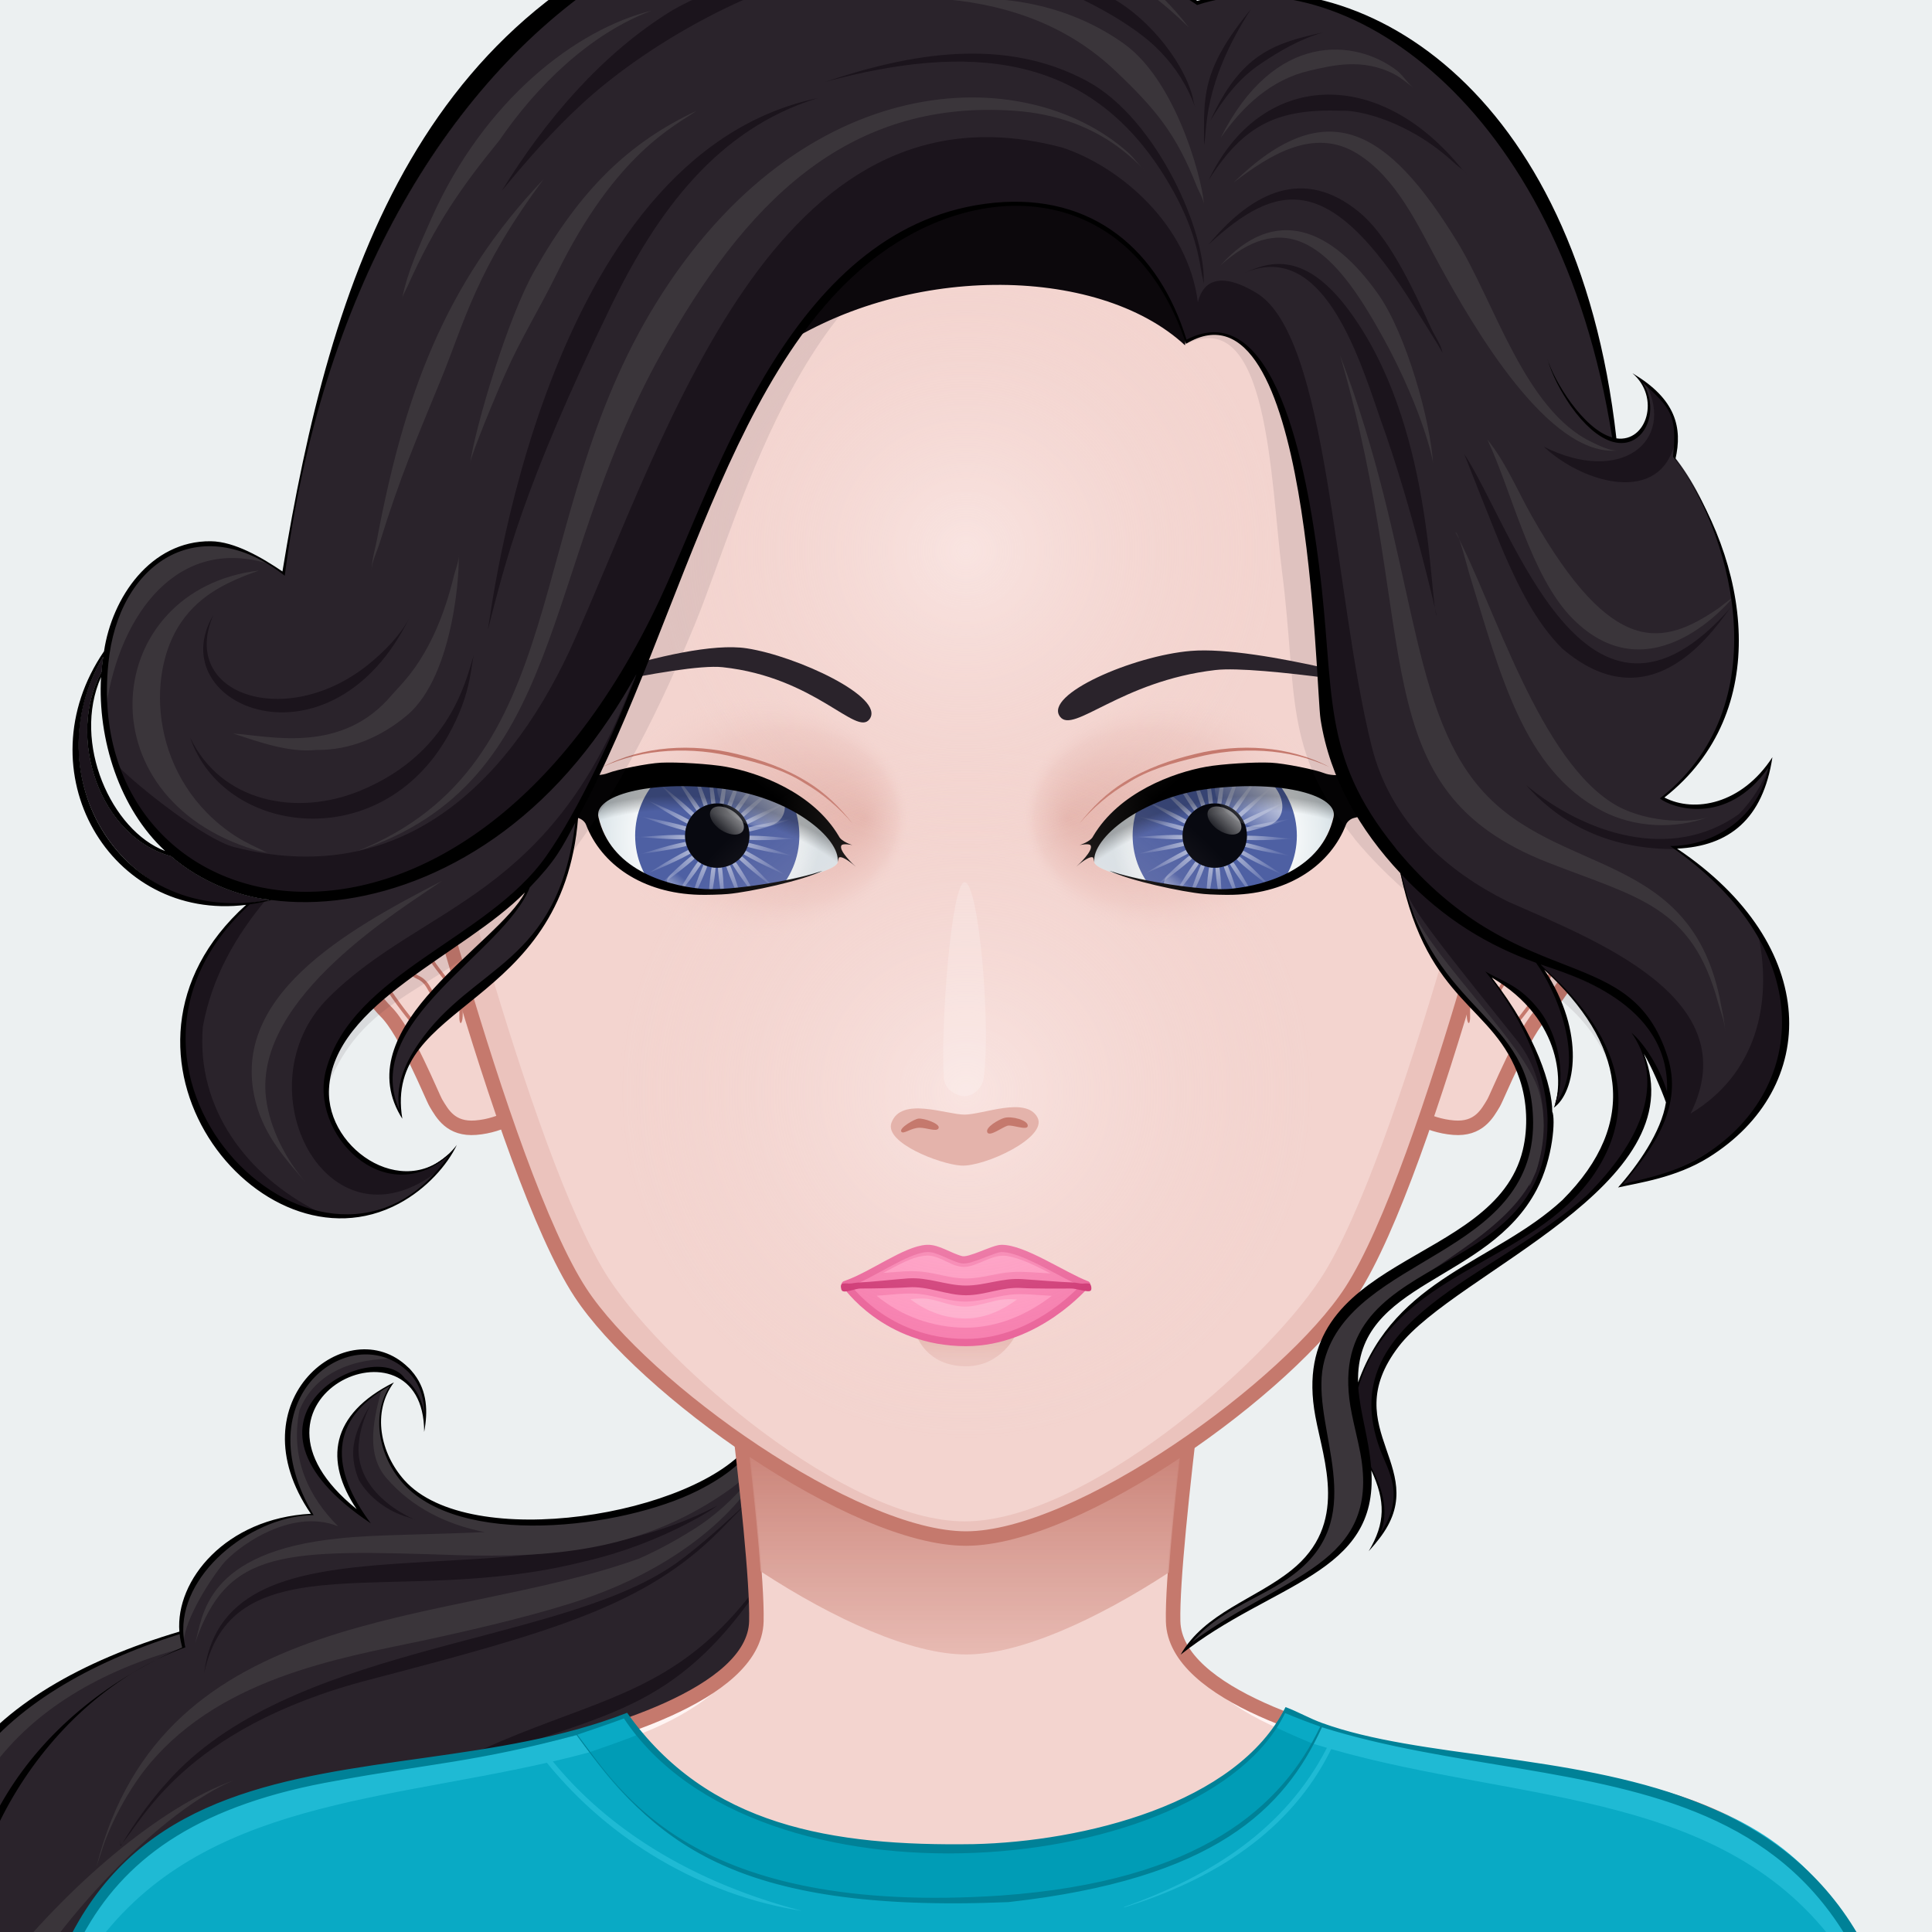 <svg xmlns="http://www.w3.org/2000/svg" version="1.1" width="400px" height="400px" xlink="http://www.w3.org/1999/xlink" viewBox="0 0 200 200" style="overflow:hidden!important;"><defs id="SvgjsDefs1007"><radialGradient id="SvgjsRadialGradient3107" cx="100" cy="113" r="40" gradientUnits="userSpaceOnUse" class="svga-on-canvas-facehighlight-gradient-single-0"><stop id="SvgjsStop3108" stop-opacity="0.5" stop-color="#fff4f3" offset="0" ></stop><stop id="SvgjsStop3109" stop-opacity="0" stop-color="#f3d4cf" offset="0.9" ></stop></radialGradient><radialGradient id="SvgjsRadialGradient3111" cx="100" cy="57" r="36" gradientUnits="userSpaceOnUse" class="svga-on-canvas-facehighlight-gradient-single-1"><stop id="SvgjsStop3112" stop-opacity="0.5" stop-color="#fff4f3" offset="0" ></stop><stop id="SvgjsStop3113" stop-opacity="0" stop-color="#f3d4cf" offset="0.9" ></stop></radialGradient><radialGradient id="SvgjsRadialGradient3136" cx="129.05" cy="85.956" r="15.117" gradientTransform="matrix(-0.995 0.104 0.104 0.995 192.827 -12.464)" gradientUnits="userSpaceOnUse" class="svga-on-canvas-eyesback-gradient-left-0"><stop id="SvgjsStop3137" stop-opacity="1" stop-color="#ffffff" offset="0" ></stop><stop id="SvgjsStop3138" stop-opacity="1" stop-color="#fcfdfd" offset="0.316" ></stop><stop id="SvgjsStop3139" stop-opacity="1" stop-color="#f4f7f8" offset="0.505" ></stop><stop id="SvgjsStop3140" stop-opacity="1" stop-color="#e5ecef" offset="0.661" ></stop><stop id="SvgjsStop3141" stop-opacity="1" stop-color="#d8e2e7" offset="0.76" ></stop></radialGradient><radialGradient id="SvgjsRadialGradient3143" cx="129.049" cy="85.956" r="15.117" gradientTransform="matrix(0.995 0.104 -0.104 0.995 7.173 -12.464)" gradientUnits="userSpaceOnUse" class="svga-on-canvas-eyesback-gradient-right-0"><stop id="SvgjsStop3144" stop-opacity="1" stop-color="#ffffff" offset="0" ></stop><stop id="SvgjsStop3145" stop-opacity="1" stop-color="#fcfdfd" offset="0.316" ></stop><stop id="SvgjsStop3146" stop-opacity="1" stop-color="#f4f7f8" offset="0.505" ></stop><stop id="SvgjsStop3147" stop-opacity="1" stop-color="#e5ecef" offset="0.661" ></stop><stop id="SvgjsStop3148" stop-opacity="1" stop-color="#d8e2e7" offset="0.76" ></stop></radialGradient><radialGradient id="SvgjsRadialGradient3151" cx="-558.588" cy="-490.918" r="84.646" gradientTransform="matrix(0.096 -0.025 0.025 0.096 140.548 120.358)" gradientUnits="userSpaceOnUse" class="svga-on-canvas-eyesiris-gradient-left-1"><stop id="SvgjsStop3152" stop-opacity="0.8" stop-color="#ffffff" offset="0" ></stop><stop id="SvgjsStop3153" stop-opacity="0" stop-color="#ffffff" offset="1" ></stop></radialGradient><radialGradient id="SvgjsRadialGradient3155" cx="-565.337" cy="-492.691" r="84.644" gradientTransform="matrix(0.099 8.856325e-004 -0.001 0.099 130.377 136.353)" gradientUnits="userSpaceOnUse" class="svga-on-canvas-eyesiris-gradient-left-2"><stop id="SvgjsStop3156" stop-opacity="0.8" stop-color="#ffffff" offset="0" ></stop><stop id="SvgjsStop3157" stop-opacity="0" stop-color="#ffffff" offset="1" ></stop></radialGradient><linearGradient id="SvgjsLinearGradient3161" x1="122.283" y1="93.047" x2="123.61" y2="91.466" gradientTransform="matrix(1 0 0 1 -52 0)" gradientUnits="userSpaceOnUse" class="svga-on-canvas-eyesiris-gradient-left-5"><stop id="SvgjsStop3162" stop-opacity="1" stop-color="#ffffff" offset="0" ></stop><stop id="SvgjsStop3163" stop-opacity="0" stop-color="#ffffff" offset="1" ></stop></linearGradient><linearGradient id="SvgjsLinearGradient3165" x1="127" y1="85" x2="125" y2="87" gradientTransform="matrix(1 0 0 1 -50 0)" gradientUnits="userSpaceOnUse" class="svga-on-canvas-eyesiris-gradient-left-6"><stop id="SvgjsStop3166" stop-opacity="1" stop-color="#ffffff" offset="0" ></stop><stop id="SvgjsStop3167" stop-opacity="0" stop-color="#ffffff" offset="1" ></stop></linearGradient><linearGradient id="SvgjsLinearGradient3169" x1="130" y1="81" x2="126" y2="85" gradientTransform="matrix(1 0 0 1 -50 0)" gradientUnits="userSpaceOnUse" class="svga-on-canvas-eyesiris-gradient-left-7"><stop id="SvgjsStop3170" stop-opacity="1" stop-color="#ffffff" offset="0" ></stop><stop id="SvgjsStop3171" stop-opacity="0" stop-color="#ffffff" offset="1" ></stop></linearGradient><radialGradient id="SvgjsRadialGradient3174" cx="-578.76" cy="-490.73" r="84.646" gradientTransform="matrix(0.096 -0.025 0.025 0.096 192.479 119.84)" gradientUnits="userSpaceOnUse" class="svga-on-canvas-eyesiris-gradient-right-1"><stop id="SvgjsStop3175" stop-opacity="0.8" stop-color="#ffffff" offset="0" ></stop><stop id="SvgjsStop3176" stop-opacity="0" stop-color="#ffffff" offset="1" ></stop></radialGradient><radialGradient id="SvgjsRadialGradient3178" cx="-584.778" cy="-487.329" r="84.644" gradientTransform="matrix(0.099 8.856325e-004 -0.001 0.099 182.31 135.839)" gradientUnits="userSpaceOnUse" class="svga-on-canvas-eyesiris-gradient-right-2"><stop id="SvgjsStop3179" stop-opacity="0.8" stop-color="#ffffff" offset="0" ></stop><stop id="SvgjsStop3180" stop-opacity="0" stop-color="#ffffff" offset="1" ></stop></radialGradient><linearGradient id="SvgjsLinearGradient3184" x1="120.284" y1="93.047" x2="121.611" y2="91.467" gradientUnits="userSpaceOnUse" class="svga-on-canvas-eyesiris-gradient-right-5"><stop id="SvgjsStop3185" stop-opacity="1" stop-color="#ffffff" offset="0" ></stop><stop id="SvgjsStop3186" stop-opacity="0" stop-color="#ffffff" offset="1" ></stop></linearGradient><linearGradient id="SvgjsLinearGradient3188" x1="127" y1="85" x2="125" y2="87" gradientUnits="userSpaceOnUse" class="svga-on-canvas-eyesiris-gradient-right-6"><stop id="SvgjsStop3189" stop-opacity="1" stop-color="#ffffff" offset="0" ></stop><stop id="SvgjsStop3190" stop-opacity="0" stop-color="#ffffff" offset="1" ></stop></linearGradient><linearGradient id="SvgjsLinearGradient3192" x1="130" y1="81" x2="126" y2="85" gradientUnits="userSpaceOnUse" class="svga-on-canvas-eyesiris-gradient-right-7"><stop id="SvgjsStop3193" stop-opacity="1" stop-color="#ffffff" offset="0" ></stop><stop id="SvgjsStop3194" stop-opacity="0" stop-color="#ffffff" offset="1" ></stop></linearGradient><radialGradient id="SvgjsRadialGradient3196" cx="129.05" cy="85.956" r="15.117" gradientTransform="matrix(-0.995 0.104 0.104 0.995 192.827 -12.464)" gradientUnits="userSpaceOnUse" class="svga-on-canvas-eyesfront-gradient-left-0"><stop id="SvgjsStop3197" stop-opacity="1" stop-color="#ffffff" offset="0" ></stop><stop id="SvgjsStop3198" stop-opacity="1" stop-color="#fcfdfd" offset="0.316" ></stop><stop id="SvgjsStop3199" stop-opacity="1" stop-color="#f4f7f8" offset="0.505" ></stop><stop id="SvgjsStop3200" stop-opacity="1" stop-color="#e5ecef" offset="0.661" ></stop><stop id="SvgjsStop3201" stop-opacity="1" stop-color="#d8e2e7" offset="0.76" ></stop></radialGradient><radialGradient id="SvgjsRadialGradient3205" cx="121.786" cy="84.496" fx="133.039" fy="84.527" r="16.003" gradientTransform="matrix(1 0.021 0.017 -0.8 -44.952 149.543)" gradientUnits="userSpaceOnUse" class="svga-on-canvas-eyesfront-gradient-left-3"><stop id="SvgjsStop3206" stop-opacity="1" stop-color="#e4b3ab" offset="0" ></stop><stop id="SvgjsStop3207" stop-opacity="0.3" stop-color="#e4b3ab" offset="0.7" ></stop><stop id="SvgjsStop3208" stop-opacity="0" stop-color="#f3d4cf" offset="1" ></stop></radialGradient><radialGradient id="SvgjsRadialGradient3210" cx="69.124" cy="107.529" r="29.525" gradientTransform="matrix(1.034 0 0 1.034 -1.679 1.728)" gradientUnits="userSpaceOnUse" class="svga-on-canvas-eyesfront-gradient-left-4"><stop id="SvgjsStop3211" stop-opacity="0" stop-color="#000000" offset="0.95" ></stop><stop id="SvgjsStop3212" stop-opacity="0.3" stop-color="#000000" offset="1" ></stop></radialGradient><radialGradient id="SvgjsRadialGradient3216" cx="129.049" cy="85.956" r="15.117" gradientTransform="matrix(0.995 0.104 -0.104 0.995 7.173 -12.464)" gradientUnits="userSpaceOnUse" class="svga-on-canvas-eyesfront-gradient-right-0"><stop id="SvgjsStop3217" stop-opacity="1" stop-color="#ffffff" offset="0" ></stop><stop id="SvgjsStop3218" stop-opacity="1" stop-color="#fcfdfd" offset="0.316" ></stop><stop id="SvgjsStop3219" stop-opacity="1" stop-color="#f4f7f8" offset="0.505" ></stop><stop id="SvgjsStop3220" stop-opacity="1" stop-color="#e5ecef" offset="0.661" ></stop><stop id="SvgjsStop3221" stop-opacity="1" stop-color="#d8e2e7" offset="0.76" ></stop></radialGradient><radialGradient id="SvgjsRadialGradient3225" cx="121.786" cy="84.496" fx="133.039" fy="84.527" r="16.003" gradientTransform="matrix(-1 0.021 -0.017 -0.8 244.952 149.543)" gradientUnits="userSpaceOnUse" class="svga-on-canvas-eyesfront-gradient-right-3"><stop id="SvgjsStop3226" stop-opacity="1" stop-color="#e4b3ab" offset="0" ></stop><stop id="SvgjsStop3227" stop-opacity="0.3" stop-color="#e4b3ab" offset="0.7" ></stop><stop id="SvgjsStop3228" stop-opacity="0" stop-color="#f3d4cf" offset="1" ></stop></radialGradient><radialGradient id="SvgjsRadialGradient3230" cx="69.124" cy="107.529" r="29.525" gradientTransform="matrix(-1.034 0 0 1.034 201.679 1.728)" gradientUnits="userSpaceOnUse" class="svga-on-canvas-eyesfront-gradient-right-4"><stop id="SvgjsStop3231" stop-opacity="0" stop-color="#000000" offset="0.95" ></stop><stop id="SvgjsStop3232" stop-opacity="0.3" stop-color="#000000" offset="1" ></stop></radialGradient><linearGradient id="SvgjsLinearGradient3238" x1="100" y1="141" x2="100" y2="138" gradientUnits="userSpaceOnUse" class="svga-on-canvas-mouth-gradient-single-0"><stop id="SvgjsStop3239" stop-opacity="1" stop-color="#ebc3bd" offset="0.1" ></stop><stop id="SvgjsStop3240" stop-opacity="1" stop-color="#e4b3ab" offset="1" ></stop></linearGradient><linearGradient id="SvgjsLinearGradient3267" x1="99.98" y1="171.27" x2="99.98" y2="136.351" gradientUnits="userSpaceOnUse" class="svga-on-canvas-chinshadow-gradient-single-0"><stop id="SvgjsStop3268" stop-opacity="0.8" stop-color="#e4b3ab" offset="0" ></stop><stop id="SvgjsStop3269" stop-opacity="1" stop-color="#c5796d" offset="0.7" ></stop></linearGradient></defs><g id="svga-group-wrapper"><g id="svga-group-backs-single"><path id="SvgjsPath3098" d="M225 225H-25V-25h250V225z" fill="#ecf0f1" stroke-width="none" opacity="1"></path></g><g id="svga-group-humanwrap-move" transform="matrix(1,0,0,1,0,0)"><g id="svga-group-humanwrap" transform="matrix(1,0,0,1,0,0)"><g id="svga-group-hair-back-move" transform="matrix(1,0,0,1,0,0)"><g id="svga-group-hair-back" transform="matrix(1,0,0,1,0,0)"><path id="SvgjsPath3274" d="M19.273 278.474c-2.987 0-5.493-0.846-7.277-2.449 0.26 0.058 0.551 0.086 0.869 0.086 3.453 0 9.151-3.228 11.324-7.389 0.217-2.067-0.396-4.376-1.812-6.896 -3.315-5.838-8.82-7.466-14.648-9.189 -4.849-1.434-9.862-2.916-13.504-7.058 -9.954-10.596-9.202-23.263 2.233-37.651 -0.092-0.686-0.144-1.071-0.196-1.463 -3.866-7.445-4.552-14.183-2.053-20.081 3.215-7.589 11.649-13.6 24.39-17.383l0.078-0.022 -0.006-0.081c-0.188-2.399 0.79-5.015 2.684-7.174 2.575-2.938 6.422-4.685 10.832-4.919l0.178-0.009 -0.101-0.147c-2.886-4.215-3.457-8.688-1.566-12.274 1.472-2.79 4.241-4.593 7.055-4.593 1.668 0 3.204 0.638 4.439 1.846 0.103 0.064 0.497 0.535 0.59 0.659 1.017 1.34 1.395 2.912 1.182 4.919 -0.374-3.863-2.871-5.271-5.219-5.271 -2.852 0-5.581 1.867-6.489 4.44 -0.638 1.809-0.888 5.502 4.603 9.93l0.146-0.134c-1.75-2.598-2.347-5.018-1.775-7.19 0.577-2.192 2.337-4.074 5.237-5.6 -2.102 3.184-0.972 7.345 1.311 9.902 2.368 2.658 7.015 4.122 13.083 4.121 9.51 0 19.561-3.474 22.882-7.908 2.887-3.866 2.608-10.002 2.232-12.271 3.171 3.053 4.943 8.707 4.871 15.585 -0.113 10.844-5.03 26.601-18.489 38.301 -5.133 4.465-10.948 8.174-16.572 11.762 -1.728 1.103-3.456 2.205-5.167 3.329 -21.479 14.074-16.134 26.021-10.476 38.668 0.681 1.521 1.385 3.096 2.029 4.654 5.482 7.098 4.38 13.164 2.493 17.009C34.99 274.007 25.921 278.474 19.273 278.474L19.273 278.474z" fill="#2a232b" stroke-width="none" opacity="1"></path><path id="SvgjsPath3275" d="M12.475 191.111c0.852-1.361 2.349-3.862 4.827-6.614 12.467-14.117 39.351-14.11 51.802-22.074 4.492-2.792 13.153-11.878 5.33-3.896 -7.607 7.618-16.997 10.345-36.132 15.341C18.656 178.969 14.58 188.9 12.45 191.035 12.463 190.377 12.466 190.111 12.475 191.111zM42.065 186.044c18.531-10.538 27.64-4.63 40.413-28.171 1.319-2.504 2.089-4.04 1.927-3.741 -14.254 28.508-25.318 17.027-51.257 37.2 -1.104 0.854-4.972 3.886-4.727 5.26C28.421 196.592 27.396 194.433 42.065 186.044zM60.336 161.681c8.71-1.954 14.749-6.304 13.749-5.729 -20.646 10.732-50.717-0.626-52.951 17.25C24.177 159.171 41.118 166.536 60.336 161.681zM14.671 242.974c1.967 2.627 5.455 6.543 7.947 11.192 1.007 2.038 1.655 3.269 1.536 3.021 -0.15-0.233-0.734-1.797-1.758-3.979 -5.519-10.923-26.096-32.407-9.883-48.119C0.955 215.395 5.45 230.647 14.671 242.974zM37.148 153.208c1.112 1.929 3.154 3.298 4.97 3.814 3.627 1.172-5.838-1.214-4.942-7.852 0.154-1.678 0.952-3.258 1.145-3.711C36.638 148.252 35.984 150.327 37.148 153.208z" fill="#1b141c" stroke-width="none" opacity="1"></path><path id="SvgjsPath3276" d="M24.172 184.311c-14.06 5.821-44.699 43.764-21.156 59.208l1.699 1.207c16.558 9.814 13.79 8.106 20.289 15.289 -4.825-5.396-11.641-8.378-18.119-11.143 -2.706-1.175-5.711-2.516-8.177-4.419 -5.273-3.865-7.719-8.127-8.96-13.253C-14.371 216.803 9.198 189.661 24.172 184.311zM18.99 212.724c-2.208 7.286-2.518 14.654 0.167 22.124 1.798 3.846-0.713-7.868-0.577-9.888 0.646-9.091 4.533-16.651 10.343-23.616 8.475-11.28 20.252-14.138 34.692-21.842C45.168 187.34 26.252 189.657 18.99 212.724zM71.565 158.462c-2.912 1.841-5.708 3.029-5.574 2.941 -20.028 7.146-49.126 4.403-56.009 31.838 0 0 0.205-0.613 0.567-1.694 0.548-1.896 2.616-6.506 5.634-9.749 8.07-8.863 21.092-10.477 29.116-12.297 4.584-1.002 10.72-2.457 15.161-3.974 11.71-4.021 17.587-10.996 19.145-15.144 0.121-0.286 0.216-0.501 0.292-0.666C79.197 151.03 76.515 155.457 71.565 158.462zM79.896 149.718C80.146 149.248 80.141 149.182 79.896 149.718L79.896 149.718zM47.45 160.992c9.354 0.252 18.606-0.313 27.512-6.406 5.241-3.517 7.248-8.298 6.702-13.057 -0.076-0.789-0.115-1.153-0.104-0.972 -0.027 0.342 0.266 2.631-0.726 5.634 -0.648 1.879-1.709 3.466-3.079 4.816 0.37-0.723 0.602-1.56 0.62-2.501 -0.194 0.341-0.401 0.674-0.636 0.988 -3.322 4.435-13.373 7.908-22.882 7.908 -6.068 0.001-10.714-1.463-13.083-4.121 -2.282-2.558-3.413-6.719-1.311-9.902 -0.345 0.182-0.672 0.369-0.985 0.561 -0.983 3.555-1.464 6.757 0.521 9.06 2.653 3.077 6.233 4.825 10.177 5.602 -5.993 0.279-11.489 0.254-15.006 0.646 -14.071 1.387-14.16 8.158-14.964 10.815C23.55 160.304 29.329 160.377 47.45 160.992zM31 146c1.601-4.003 5.766-5.438 9.929-5.34 -0.963-0.574-2.038-0.879-3.179-0.879 -2.814 0-5.583 1.803-7.055 4.593 -1.89 3.586-1.319 8.06 1.566 12.274l0.101 0.147 -0.178 0.009c-4.41 0.234-8.257 1.981-10.832 4.919 -1.894 2.159-2.872 4.774-2.684 7.174l0.006 0.081 -0.078 0.022c-12.741 3.783-21.175 9.794-24.39 17.383 -2.143 5.058-1.937 10.734 0.602 16.943 -2.575-15.776 6.479-28.02 24.293-32.77 -0.505-1.557 1.681-5.714 3.897-8.558 1.298-1.666 7-6 12-4C32 155 30 151 31 146z" fill="#3a353a" stroke-width="none" opacity="1"></path><path id="SvgjsPath3277" d="M79.819 136.945c0.458 2.279 0.748 8.596-2.16 12.49 -5.553 7.413-29.061 11.355-35.81 3.78 -2.465-2.763-3.387-7.021-1.07-10.11 -6.617 3.309-7.218 8.135-3.86 13.12 -14.194-11.442 6.99-20.876 6.99-7.99 0.402-2.144 0.317-4.209-1.02-5.97 0-0.011-0.01-0.03-0.03-0.04 -0.071-0.095-0.506-0.624-0.6-0.67 -6.176-6.035-18.103 3.432-10.08 15.149 -8.822 0.469-14.027 6.88-13.61 12.2 -20.399 6.058-32.254 18.669-22.41 37.55 0.053 0.4 0.104 0.791 0.22 1.41 -10.107 12.719-13.392 25.898-2.23 37.78 7.915 8.998 22.008 5.433 28.14 16.229 1.13 2.011 2.05 4.44 1.81 6.801 -2.576 4.933-9.791 8.206-12.48 7.13 9.597 9.559 39.416-7.206 24.64-26.32 -5.823-14.095-15.662-27.427 8.41-43.2 7.38-4.85 15.06-9.28 21.75-15.1C86.719 173.539 88.938 145.213 79.819 136.945zM18.599 169.165c0.025 0.389 0.171 1.045 0.26 1.38 -16.569 7.271-24.051 21.227-22.81 34.94C-12.354 187.513-0.388 175.129 18.599 169.165zM-3.331 207.405c0.02 0.021 0.03 0.04 0.04 0.061 0 0-0.02 0.01-0.02 0.02C-3.321 207.466-3.331 207.436-3.331 207.405zM71.899 183.785c-15.535 17.703-45.832 24.573-43.55 45.75 1.207 11.019 10.133 22.296 11.35 27.311 3.174 13.123-17.963 26.659-27.43 19.31 4.433 0.477 9.54-2.942 11.94-6.96 0.302-1.101 0.302-4.294-1.93-8.06 -5.682-9.708-17.007-7.609-25.5-14.44 -3.81-3.06-6.81-7.27-8.18-12 -3.542-12.195 5.291-22.773 8.35-27.4 0 0-0.357-0.704-0.4-0.79 -1.744-13.806 8.071-30.664 22.64-35.979 -0.044-0.089-0.22-1.106-0.22-1.74 -0.058-6.386 7.545-11.939 13.5-11.939 -7.29-12.228 3.765-20.163 9.51-15.08 0.046 0.022 0.415 0.359 0.58 0.58 0.02 0.01 0.04 0.029 0.04 0.05 0.97 1.14 1.33 2.56 1.35 4.03 -0.25-1.46-0.85-2.78-2.03-3.721 -3.075-4.464-20.004 4.023-3.53 14.99 -4.196-5.593-4.388-10.792 1.97-14.22 -1.868 2.829-1.264 6.942 1.13 9.819 5.876 7.062 22.977 4.923 30.75 1.011 5.573-2.813 9.361-6.896 7.93-16.73C89.706 148.64 81.552 172.8 71.899 183.785z" fill="#000000" stroke-width="none" opacity="1"></path></g></g><g id="svga-group-humanbody-single"><path id="SvgjsPath3114" d="M190.858 199.866c-6.008-10.158-13.474-11.973-19.628-13.936 -6.323-2.016-19.346-3.178-26.449-4.6 -6.86-1.373-23.153-5.789-23.339-13.488 -0.192-8.066 4.291-40.09 4.291-40.09H74.005c0 0 4.487 32.023 4.294 40.09 -0.184 7.699-16.48 12.115-23.341 13.488 -7.104 1.422-20.125 2.584-26.448 4.6 -6.156 1.963-13.624 3.777-19.632 13.936 -3.644 6.16-6.008 16.133-6.008 27.133h194C196.869 215.999 194.509 206.026 190.858 199.866z" fill="#f3d4cf" stroke-width="none" opacity="1" stroke="none"></path><path id="SvgjsPath3115" d="M121.442 167.843c2.495 10.929 18.165 13.698 26.293 15.325 21.909 4.379 33.772 5.134 42.297 19.539 2.903 4.916 5.459 15.864 5.962 24.153 1.835 0.291 0.531-17.432-5.136-26.994 -9.742-16.472-29.089-15.135-46.077-18.535C137.921 179.958 121.628 175.542 121.442 167.843L121.442 167.843zM78.558 167.843c-0.186 7.699-16.479 12.115-23.339 13.488 -16.988 3.4-36.335 2.063-46.077 18.535 -5.667 9.563-6.971 27.285-5.136 26.994 0.503-8.289 3.059-19.237 5.962-24.153 8.524-14.405 20.388-15.16 42.297-19.539C60.393 181.541 76.063 178.771 78.558 167.843L78.558 167.843z" fill="#fff4f3" stroke-width="none" opacity="1" stroke="none"></path><path id="SvgjsPath3116" d="M51.206 189.513c0 0 28.641 0.299 33.473 1.885 2.314 0.758 8.372 5.633 8.372 5.633s-6.556-3.17-8.658-3.758C79.51 191.909 51.206 189.513 51.206 189.513zM99.795 199.999c2.053-0.041 7.887-3.799 7.887-3.799s-5.574 2.059-7.342 2.16c-1.491 0.086-6.366-1.238-6.366-1.238S98.112 200.032 99.795 199.999zM117.008 192.757c6.75-1.818 29.786-3.23 29.786-3.23s-23.791-0.516-30.51 1.725c-2.252 0.752-7.562 5.16-7.562 5.16S114.786 193.354 117.008 192.757z" fill="#e4b3ab" stroke-width="none" opacity="1" stroke="none"></path><path id="SvgjsPath3117" d="M190.858 199.866c-9.741-16.471-29.122-15.142-46.077-18.535 -6.86-1.373-23.153-5.789-23.339-13.488 -0.192-8.066 4.291-40.09 4.291-40.09H74.005c0 0 4.487 32.023 4.294 40.09 -0.184 7.699-16.48 12.115-23.341 13.488 -7.104 1.422-20.125 2.584-26.448 4.6 -6.156 1.963-13.624 3.777-19.632 13.936 -3.644 6.16-6.008 16.133-6.008 27.133h194C196.869 215.999 194.509 206.026 190.858 199.866z" fill="none" stroke="#c5796d" stroke-width="1.5" opacity="1"></path></g><g id="svga-group-chinshadow-single"><path id="SvgjsPath3266" d="M100.021 171.27c5.607-0.009 13.53-3.627 20.967-8.478 0.485-6.84 1.756-17.341 2.758-25.098 -13.972-1.825-33.828-1.785-47.741 0.101 0.995 7.702 2.249 18.065 2.739 24.877C86.278 167.593 94.344 171.279 100.021 171.27z" fill="url(#SvgjsLinearGradient3267)" opacity="1"></path></g><g id="svga-group-clothes-single"><path id="SvgjsPath3119" d="M110.139 228.889c-17.864 0-38.7-0.069-63.699-0.213l-22.105-0.12c-13.348-0.072-16.001-0.087-17.631-0.087l-4.573 0.006c0.032-40.523 20.015-43.334 41.17-46.313 7.271-1.023 14.789-2.082 21.584-4.733 8.525 11.975 21.924 13.591 33.912 13.591 0.667 0 1.341-0.006 2.016-0.017 12.668-0.285 27.552-4.774 32.317-14.161 0.614 0.234 1.186 0.504 1.738 0.766 0.621 0.293 1.263 0.597 1.974 0.854 4.65 1.684 10.432 2.48 16.552 3.324 20.011 2.76 44.916 6.193 44.578 45.069 0.003 0.154 0.004 1.097-0.012 1.392 -11.682 0-19.607 0.113-28.782 0.244 -12.445 0.178-27.935 0.398-59.027 0.398C110.145 228.889 110.142 228.889 110.139 228.889z" fill="#09aac5" stroke-width="none" opacity="1"></path><path id="SvgjsPath3120" d="M197.869 226.999c-2.027-5.485-0.96-15.439-6.837-24.292 -11.653-17.556-33.322-15.948-53.227-21.639 -4.204 8.565-12.24 13.539-21.429 16.39l-0.016-0.047c9.016-3.198 16.683-8.066 21.003-16.475 -0.501-0.146-1.001-0.292-1.499-0.448l0.956-1.836c24.187 7.439 43.709 2.062 55.037 21.214C195.509 206.026 197.869 215.999 197.869 226.999zM57.233 182.344c1.267-0.294 2.53-0.607 3.788-0.948l-1.332-1.765c-23.343 6.027-40.887 2.21-51.548 20.235 -3.65 6.16-6.011 16.133-6.011 27.133 2.027-5.485 0.96-15.439 6.837-24.292 10.571-15.926 29.385-16.085 47.646-20.225 6.519 8.028 16.042 13.7 26.402 15.333C70.02 194.425 61.938 188.143 57.233 182.344z" fill="#1fbad4" stroke-width="none" opacity="1"></path><path id="SvgjsPath3121" d="M132.08 178.811c-4.996 7.702-18.542 12.955-33.907 12.955 -15.182 0-27.706-5.206-33.5-13.926l-0.044-0.065 1.235 1.856c-1.369 0.581-4.817 1.748-4.817 1.748l-1.446-1.86 0.089 0.117c0.271 0.354 0.553 0.736 0.851 1.14 4.359 5.904 11.656 15.785 36.296 15.785 2.162 0 4.443-0.079 6.78-0.235 16.303-1.168 26.873-6.359 32.244-15.839C135.806 180.464 133.352 179.456 132.08 178.811z" fill="#009cb6" stroke-width="none" opacity="1"></path><path id="SvgjsPath3122" d="M133.079 176.717c-5.041 10.081-21.03 13.934-32.27 14.187 -14.635 0.228-27.563-1.841-35.89-13.597 -26.368 10.344-62.89-3.587-62.89 51.269 9.28 0-4.304-0.062 44.41 0.2 115.375 0.663 115.16-0.43 151.61-0.43 0.027-0.131 0.023-1.356 0.021-1.49 0.44-50.604-41.021-41.186-61.195-48.488C135.504 177.871 134.422 177.218 133.079 176.717zM64.589 177.896c13.809 20.776 60.199 16.511 68.44-0.561 1.12 0.471 2.34 0.94 3.64 1.4 -3.904 8.186-12.275 16.001-33.06 17.49 -32.014 2.134-39.41-10.844-43.84-16.65C59.905 179.537 63.225 178.407 64.589 177.896zM2.169 228.405c2.5-22.877 4.756-39.219 32.69-44.068 9.593-1.77 14.509-1.939 24.83-4.731 7.873 10.792 15.739 18.518 44.7 17.3 21.37-2.377 28.569-9.619 32.461-18.1 26.52 8.347 59.285-0.172 60.88 49.38C147.265 227.529 98.51 226.216 2.169 228.405z" fill="#008197" stroke-width="none" opacity="1"></path></g><g id="svga-group-head" transform="matrix(1,0,0,1,0,0)"><g id="svga-group-ears-left-move" transform="matrix(1,0,0,1,0,0)"><g id="svga-group-ears-left" transform="matrix(1,0,0,1,0,0)"><path id="SvgjsPath3127" d="M47.001 83.974c-1.376-2.313-5.638-7.997-9.98-6.603 -2.749 0.882-3.293 3.765-3.735 6.311 -0.588 3.386 0.471 10.083 1.389 12.503 0.881 2.325 3.533 6.816 5.264 8.527 2.13 2.1 4.775 8.793 5.194 9.487 0.66 1.097 1.536 2.745 4.122 2.538 2.853-0.229 4.584-1.742 5.856-1.999C58.253 114.109 50.582 89.995 47.001 83.974z" fill="#f3d4cf" stroke="#c5796d" stroke-width="1.5" opacity="1"></path><path id="SvgjsPath3128" d="M44.197 97.997c-0.132-0.548 0.007-1.47 0.142-2.362 0.124-0.812 0.24-1.579 0.169-2.121 -0.267-2.032-1.773-5.893-2.757-7.985 -1.132-2.407-2.963-5.439-5.262-6.221 -0.95-0.324-1.575 0.063-1.938 0.456 -0.266 0.289-0.325 0.627-0.238 0.667 0.086 0.04 0.285-0.24 0.572-0.504 0.235-0.216 0.579-0.402 1.051-0.363 -0.19 1.011-1.167 6.49-0.744 10.225 0.333 2.938 1.593 5.131 1.79 5.46 0.029 0.346 0.077 0.685 0.148 1.014 0.929 4.287 4.971 9.163 6.378 10.758 0.259 0.295 0.531 0.47 0.598 0.398 0.066-0.072-0.094-0.364-0.353-0.66 -1.388-1.585-5.391-6.442-6.289-10.579 -0.952-4.389 2.318-10.896 3.048-12.272 0.371 0.646 0.687 1.267 0.93 1.785 0.19 0.406 0.402 0.881 0.619 1.395 -0.429 0.718-3.434 5.958-2.338 10.153 0.406 1.546 2.235 3.54 3.447 4.086 0.667 0.301 0.919 0.75 1.209 1.271 0.336 0.604 0.718 1.288 1.828 1.784 0.225 0.102 0.429 0.142 0.61 0.142 0.313 0 0.551-0.126 0.725-0.276 0.018 0.266 0.017 0.604 0.009 0.917 -0.012 0.404 0.042 0.737 0.137 0.745 0.094 0.008 0.196-0.313 0.207-0.717 0.016-0.496 0.013-1.11-0.072-1.403 -0.248-0.865-1.008-1.841-1.813-2.875C45.221 99.896 44.403 98.844 44.197 97.997zM36.95 94.196c-2.177-6.731 0.656-12.54 1.144-13.464 0.85 0.775 1.6 1.811 2.21 2.824C39.86 84.365 37.041 89.669 36.95 94.196zM46.341 104.042c-1.004-0.447-1.339-1.051-1.666-1.633 -0.293-0.527-0.598-1.072-1.369-1.42 -0.168-0.075-0.352-0.191-0.542-0.323 -2.486-5.906 0.272-8.488 0.963-9.017 0.211 0.722 0.369 1.384 0.439 1.915 0.063 0.488-0.052 1.263-0.167 2.012 -0.142 0.929-0.286 1.89-0.137 2.512 0.226 0.926 1.069 2.009 1.884 3.057 0.723 0.929 1.466 1.888 1.721 2.67C47.359 103.972 47.017 104.345 46.341 104.042z" fill="#c5796d" stroke-width="none" opacity="1" stroke="none"></path></g></g><g id="svga-group-ears-right-move" transform="matrix(1,0,0,1,0,0)"><g id="svga-group-ears-right" transform="matrix(1,0,0,1,0,0)"><path id="SvgjsPath3129" d="M152.736 83.974c1.377-2.313 5.639-7.997 9.98-6.603 2.75 0.882 3.293 3.765 3.736 6.311 0.588 3.386-0.471 10.083-1.389 12.503 -0.881 2.325-3.533 6.816-5.266 8.527 -2.129 2.1-4.775 8.793-5.193 9.487 -0.658 1.097-1.535 2.745-4.121 2.538 -2.854-0.229-4.584-1.742-5.857-1.999C141.484 114.109 149.156 89.995 152.736 83.974z" fill="#f3d4cf" stroke="#c5796d" stroke-width="1.5" opacity="1"></path><path id="SvgjsPath3130" d="M153.727 100.913c-0.805 1.033-1.564 2.009-1.813 2.875 -0.086 0.293-0.088 0.907-0.072 1.403 0.012 0.404 0.113 0.725 0.207 0.717s0.148-0.341 0.137-0.745c-0.008-0.313-0.008-0.651 0.01-0.917 0.174 0.15 0.412 0.276 0.725 0.276 0.182 0 0.385-0.04 0.609-0.142 1.109-0.496 1.492-1.18 1.828-1.784 0.289-0.52 0.543-0.969 1.209-1.271 1.213-0.546 3.041-2.54 3.447-4.086 1.096-4.194-1.908-9.435-2.338-10.153 0.217-0.513 0.43-0.988 0.619-1.395 0.244-0.518 0.559-1.139 0.93-1.785 0.73 1.377 4 7.883 3.049 12.272 -0.896 4.137-4.9 8.994-6.289 10.579 -0.258 0.296-0.418 0.588-0.352 0.66 0.066 0.071 0.338-0.104 0.598-0.398 1.406-1.596 5.449-6.471 6.379-10.758 0.07-0.329 0.117-0.668 0.146-1.014 0.197-0.329 1.459-2.523 1.791-5.46 0.422-3.735-0.555-9.214-0.744-10.225 0.473-0.039 0.814 0.146 1.051 0.363 0.287 0.264 0.486 0.544 0.572 0.504s0.027-0.378-0.238-0.667c-0.363-0.393-0.988-0.779-1.938-0.456 -2.299 0.782-4.131 3.814-5.262 6.221 -0.984 2.093-2.49 5.953-2.758 7.985 -0.072 0.542 0.045 1.309 0.17 2.121 0.135 0.892 0.273 1.814 0.141 2.362C155.336 98.844 154.518 99.896 153.727 100.913zM159.434 83.555c0.611-1.013 1.361-2.049 2.211-2.824 0.488 0.925 3.32 6.733 1.145 13.464C162.697 89.669 159.879 84.365 159.434 83.555zM152.27 103.816c0.254-0.782 0.998-1.741 1.721-2.67 0.816-1.048 1.658-2.131 1.885-3.057 0.148-0.622 0.004-1.583-0.137-2.512 -0.115-0.749-0.23-1.524-0.166-2.012 0.068-0.531 0.227-1.193 0.438-1.915 0.691 0.529 3.449 3.111 0.965 9.017 -0.191 0.132-0.375 0.248-0.543 0.323 -0.771 0.348-1.074 0.893-1.369 1.42 -0.326 0.582-0.662 1.186-1.666 1.633C152.721 104.345 152.379 103.972 152.27 103.816z" fill="#c5796d" stroke-width="none" opacity="1" stroke="none"></path></g></g><g id="svga-group-orecchini-left-move" transform="matrix(1,0,0,1,0,0)"><g id="svga-group-orecchini-left" transform="matrix(1,0,0,1,0,0)"><path id="SvgjsPath3131" d="M0 0 " fill="#e7b033" stroke="#b98100" stroke-width="1.5" opacity="1"></path></g></g><g id="svga-group-orecchini-right-move" transform="matrix(1,0,0,1,0,0)"><g id="svga-group-orecchini-right" transform="matrix(1,0,0,1,0,0)"></g></g><g id="svga-group-faceshape-wrap" transform="matrix(1,0,0,1,0,0)"><g id="svga-group-faceshape-single"><path id="SvgjsPath3263" d="M158.785 76.762l-0.005 0c-0.012 0.053-10.717 44.373-18.919 56.95 -6.452 9.895-28.166 25.54-39.84 25.558 -11.671 0.02-33.437-15.559-39.918-25.433C51.861 121.285 41.017 77 41.005 76.946h-0.001c-1.298-4.911-1.994-10.066-2.002-15.382C38.949 28.09 66.155 0.919 99.773 0.867c33.621-0.052 60.913 27.033 60.964 60.507C160.746 66.69 160.068 71.846 158.785 76.762z" fill="#f3d4cf" stroke-width="none" opacity="1" stroke="none"></path><path id="SvgjsPath3264" d="M125.766 6.622c19.104 10.248 32.075 30.355 32.039 53.476 -0.009 5.316-0.704 10.471-2.003 15.382h-0.001c-0.012 0.053-10.856 44.339-19.099 56.891 -5.946 9.061-24.555 25.121-36.833 25.121 -12.279 0-30.886-16.061-36.833-25.121 -8.242-12.552-19.086-56.837-19.098-56.891h-0.001c-1.298-4.911-1.994-10.066-2.002-15.382C41.898 36.977 54.87 16.87 73.972 6.622 53.277 16.324 38.963 37.28 39.001 61.564c0.008 5.316 0.704 10.471 2.002 15.382h0.001c0.012 0.053 10.856 44.339 19.098 56.891 4.416 6.728 15.922 16.095 26.5 21.382 -0.529-0.226-1.062-0.466-1.599-0.717 5.408 2.875 10.664 4.763 14.713 4.768 0.049 0 0.103-0.005 0.152-0.005s0.103 0.005 0.152 0.005c4.049-0.005 9.305-1.893 14.714-4.768 -0.538 0.253-1.071 0.491-1.601 0.718 10.577-5.287 22.085-14.655 26.501-21.383 8.242-12.552 19.087-56.837 19.098-56.891h0.002c1.298-4.911 1.994-10.066 2.002-15.382C160.775 37.28 146.462 16.324 125.766 6.622z" fill="#ebc3bd" stroke-width="none" opacity="1" stroke="none"></path><path id="SvgjsPath3265" d="M158.785 76.762l-0.005 0c-0.012 0.053-10.717 44.373-18.919 56.95 -6.452 9.895-28.166 25.54-39.84 25.558 -11.671 0.02-33.437-15.559-39.918-25.433C51.861 121.285 41.017 77 41.005 76.946h-0.001c-1.298-4.911-1.994-10.066-2.002-15.382C38.949 28.09 66.155 0.919 99.773 0.867c33.621-0.052 60.913 27.033 60.964 60.507C160.746 66.69 160.068 71.846 158.785 76.762z" fill="none" stroke="#c5796d" stroke-width="1.5" opacity="1"></path></g></g><g id="svga-group-mouth-single-move" transform="matrix(1,0,0,1,0,0)"><g id="svga-group-mouth-single" transform="matrix(1,0,0,1,0,0)"><path id="SvgjsPath3237" d="M100.002 141.435c-4.158 0-5.133-3.232-5.133-3.232h10.267C105.136 138.202 103.659 141.435 100.002 141.435z" fill="url(#SvgjsLinearGradient3238)" opacity="1"></path><path id="SvgjsPath3241" d="M87.536 132.96c2.756-0.951 6.239-3.625 8.432-3.723 1.133-0.051 2.351 0.87 3.574 1.166 0.851 0.207 3.264-1.156 4.13-1.166 2.272-0.022 6.326 2.771 8.769 3.723 0.135 0.055 0 0 0 0s-5.056 6.021-12.452 6.021C91.618 138.98 87.536 132.96 87.536 132.96S87.399 133.01 87.536 132.96z" fill="#f771a9" stroke="#e85391" stroke-width="0.75" opacity="1"></path><path id="SvgjsPath3242" d="M112.808 132.902c-0.187-0.076-0.606-0.028-0.753-0.021 -0.304 0.016-0.546-0.117-1.214-0.129 -0.742-0.012-3.945-0.268-5.003-0.338 -2.129-0.143-3.824 0.666-5.848 0.666 -2.025 0-3.868-0.883-5.996-0.74 -1.057 0.072-4.113 0.395-4.857 0.412 -0.663 0.019-0.923 0.133-1.231 0.12 -0.143-0.007-0.595-0.05-0.771 0.05 -0.147 0.086-0.09 0.559 0.027 0.683 0.285 0.298 1.397-0.233 1.959-0.22 0.777 0.017 3.843-0.05 4.917-0.121 2.081-0.142 3.936 0.821 5.952 0.821s3.725-0.889 5.806-0.749c1.071 0.072 4.281 0.064 5.06 0.049 0.563-0.014 1.764 0.449 2.052 0.22C113.043 133.495 112.972 132.969 112.808 132.902z" fill="#c92066" stroke-width="none" opacity="1" stroke="none"></path><path id="SvgjsPath3243" d="M99.989 137.439c-3.37 0-6.645-1.154-9.241-3.306 1.307-0.072 2.652-0.277 3.961-0.219 1.613 0.07 3.144 0.705 4.756 0.813 1.742 0.116 3.358-0.488 5.064-0.695 1.422-0.171 2.931 0.059 4.357 0.111C106.335 136.101 103.244 137.439 99.989 137.439zM104.78 131.682c1.313-0.08 2.661 0.088 3.974 0.141 -1.43-0.712-2.953-1.553-4.549-1.807 -1.374-0.218-2.71 0.882-4.045 1.104 -1.506 0.25-2.69-1.15-4.16-1.15 -1.592 0.07-3.198 1.099-4.576 1.805 1.282-0.076 2.6-0.263 3.884-0.141 1.572 0.147 3.094 0.714 4.682 0.714C101.612 132.348 103.161 131.78 104.78 131.682z" fill="#ff8ebd" stroke-width="none" opacity="1" stroke="none"></path><path id="SvgjsPath3244" d="M99.941 136.486c-2.029 0-4.007-0.701-5.707-2.001 0.38-0.037 0.764-0.066 1.133-0.066 0.117 0 0.234 0.003 0.351 0.009 0.609 0.033 1.209 0.208 1.846 0.394 0.618 0.178 1.256 0.363 1.923 0.419 0.132 0.012 0.264 0.016 0.395 0.016 0.819 0 1.596-0.204 2.348-0.399 0.477-0.126 0.928-0.245 1.392-0.313 0.253-0.04 0.527-0.058 0.837-0.058 0.268 0 0.544 0.014 0.818 0.034C103.862 135.572 102.03 136.486 99.941 136.486z" fill="#ffa8cc" stroke-width="none" opacity="1" stroke="none"></path></g></g><g id="svga-group-eyes-left-move" transform="matrix(1,0,0,1,0,0)"><g id="svga-group-eyes-left" transform="matrix(1,0,0,1,0,0)"><g id="svga-group-eyesback-left"><path id="SvgjsPath3135" d="M61.952 84.523c-0.506-2.285 5.191-3.973 12.711-3.051 7.518 0.923 12.738 5.524 12.052 7.844 -0.38 1.286-10.639 3.245-14.253 2.847C68.798 91.758 63.174 90.04 61.952 84.523z" fill="url(#SvgjsRadialGradient3136)" opacity="1"></path></g><g id="svga-group-eyesiriswrapper-left" transform="matrix(1,0,0,1,-0.75,-0.5)"><g id="svga-group-eyesiriscontrol-left" transform="matrix(1,0,0,1,0,0)"><g id="svga-group-eyesiris-left" transform="matrix(1,0,0,1,0,0)"><path id="SvgjsPath3149" d="M83.5 87c0 4.694-3.806 8.5-8.499 8.5 -4.694 0-8.501-3.806-8.501-8.5l0 0c0-4.694 3.807-8.5 8.501-8.5C79.694 78.499 83.5 82.305 83.5 87L83.5 87z" fill="#4e60a3" stroke-width="none" opacity="1"></path><path id="SvgjsPath3150" d="M74.048 78.595c-0.033 0.004-0.066 0.008-0.101 0.012 0.041 0.191 0.081 0.384 0.12 0.575C74.06 78.987 74.055 78.789 74.048 78.595zM74.066 79.18c0.099 2.793 0.262 5.282 0.732 6.183C75.047 84.377 74.625 81.92 74.066 79.18zM74.8 85.365c-0.061 0.236-0.153 0.397-0.294 0.452 -0.142 0.053-0.319-0.008-0.521-0.146 0.058 0.236 0.052 0.422-0.051 0.537 -0.102 0.114-0.285 0.142-0.527 0.11 0.16 0.184 0.242 0.353 0.206 0.5 -0.039 0.148-0.189 0.258-0.415 0.343 0.225 0.088 0.376 0.199 0.411 0.347 0.036 0.148-0.046 0.315-0.205 0.498 0.241-0.029 0.426 0.001 0.525 0.115 0.101 0.114 0.106 0.301 0.05 0.537 0.199-0.137 0.376-0.197 0.518-0.142 0.143 0.053 0.234 0.216 0.291 0.454 0.114-0.215 0.243-0.353 0.396-0.368 0.148-0.02 0.307 0.084 0.466 0.267 0.002-0.244 0.053-0.423 0.181-0.51 0.124-0.086 0.311-0.069 0.537 0.018 -0.11-0.216-0.148-0.398-0.078-0.534 0.071-0.135 0.245-0.207 0.487-0.235 -0.199-0.14-0.321-0.283-0.318-0.436 -0.001-0.153 0.119-0.296 0.321-0.434 -0.241-0.03-0.412-0.103-0.484-0.237 -0.07-0.135-0.031-0.319 0.081-0.535 -0.229 0.085-0.413 0.102-0.538 0.016 -0.126-0.086-0.177-0.267-0.178-0.51 -0.158 0.182-0.316 0.282-0.468 0.262C75.041 85.714 74.911 85.58 74.8 85.365zM75.66 85.471c0.679-0.758 1.446-3.13 2.224-5.813C76.674 82.174 75.662 84.453 75.66 85.471zM77.883 79.657c0.085-0.172 0.172-0.348 0.253-0.524 -0.03-0.011-0.06-0.024-0.09-0.037C77.992 79.284 77.938 79.472 77.883 79.657zM76.377 85.965c0.953-0.357 2.736-2.101 4.671-4.115C78.808 83.517 76.851 85.065 76.377 85.965zM81.048 81.851c0.142-0.106 0.287-0.213 0.433-0.318 -0.021-0.025-0.043-0.047-0.06-0.07C81.297 81.59 81.174 81.722 81.048 81.851zM76.777 86.738c1.01 0.125 3.399-0.591 6.052-1.475C80.068 85.698 77.617 86.159 76.777 86.738zM82.829 85.263c0.156-0.022 0.318-0.048 0.478-0.073 -0.007-0.026-0.013-0.054-0.02-0.081C83.135 85.16 82.979 85.212 82.829 85.263zM76.775 87.606c0.836 0.583 3.284 1.057 6.038 1.505C80.171 88.214 77.786 87.484 76.775 87.606zM82.813 89.111c0.135 0.047 0.271 0.095 0.404 0.138 0.007-0.024 0.013-0.047 0.018-0.071C83.098 89.158 82.954 89.135 82.813 89.111zM76.367 88.375c0.471 0.902 2.42 2.462 4.649 4.142C79.092 90.492 77.32 88.737 76.367 88.375zM81.018 92.514c0.083 0.087 0.17 0.179 0.253 0.268 0.014-0.017 0.027-0.031 0.043-0.046C81.215 92.662 81.113 92.587 81.018 92.514zM75.652 88.867c-0.004 1.019 0.995 3.302 2.191 5.827C77.079 92.006 76.327 89.628 75.652 88.867zM77.844 94.694c0.03 0.106 0.062 0.215 0.09 0.324 0.021-0.008 0.036-0.015 0.055-0.02C77.941 94.896 77.892 94.793 77.844 94.694zM74.788 88.968c-0.476 0.902-0.653 3.386-0.768 6.178C74.594 92.413 75.031 89.958 74.788 88.968zM74.021 95.146c-0.023 0.106-0.044 0.214-0.066 0.323 0.02 0.004 0.035 0.005 0.055 0.007C74.013 95.368 74.018 95.254 74.021 95.146zM73.979 88.657c-0.844 0.576-2.154 2.697-3.553 5.114C72.204 91.617 73.733 89.645 73.979 88.657zM70.427 93.771c-0.074 0.09-0.152 0.185-0.229 0.274 0.018 0.012 0.034 0.02 0.053 0.034C70.309 93.976 70.369 93.873 70.427 93.771zM73.405 88.006c-1.015 0.119-3.16 1.385-5.522 2.875C70.46 89.801 72.726 88.768 73.405 88.006zM67.883 90.884c-0.122 0.051-0.247 0.102-0.372 0.156 0.009 0.019 0.021 0.038 0.033 0.057C67.658 91.027 67.771 90.954 67.883 90.884zM73.198 87.161c-0.951-0.365-3.441-0.238-6.227-0.016C69.755 87.383 72.244 87.521 73.198 87.161zM66.972 87.145c-0.151-0.014-0.308-0.028-0.457-0.041 -0.001 0.027-0.003 0.053-0.001 0.08C66.669 87.169 66.822 87.156 66.972 87.145zM73.407 86.318c-0.67-0.763-2.932-1.809-5.499-2.905C70.259 84.915 72.397 86.196 73.407 86.318zM67.908 83.413c-0.147-0.095-0.297-0.189-0.446-0.285 -0.013 0.026-0.026 0.053-0.041 0.078C67.585 83.276 67.75 83.344 67.908 83.413zM73.985 85.67c-0.239-0.989-1.758-2.967-3.521-5.132C71.849 82.963 73.147 85.09 73.985 85.67zM70.465 80.538c-0.095-0.163-0.188-0.329-0.281-0.494 -0.026 0.018-0.055 0.037-0.079 0.054C70.224 80.245 70.348 80.393 70.465 80.538z" fill="url(#SvgjsRadialGradient3151)" opacity="1"></path><path id="SvgjsPath3154" d="M76.255 78.622c-0.034-0.004-0.066-0.01-0.1-0.014 -0.011 0.196-0.022 0.393-0.034 0.586C76.164 79.004 76.211 78.812 76.255 78.622zM76.12 79.193c-0.627 2.724-1.114 5.17-0.892 6.162C75.724 84.467 75.95 81.984 76.12 79.193zM75.229 85.356c-0.119 0.212-0.25 0.344-0.401 0.36 -0.15 0.014-0.306-0.091-0.464-0.276 -0.006 0.243-0.06 0.421-0.188 0.505 -0.128 0.083-0.313 0.063-0.539-0.03 0.107 0.219 0.143 0.403 0.069 0.536 -0.075 0.133-0.249 0.201-0.489 0.224 0.194 0.144 0.312 0.289 0.308 0.441 -0.003 0.152-0.126 0.292-0.327 0.428 0.24 0.034 0.41 0.111 0.478 0.247 0.067 0.136 0.025 0.318-0.091 0.532 0.229-0.081 0.414-0.093 0.537-0.003 0.123 0.088 0.17 0.27 0.164 0.514 0.166-0.177 0.325-0.278 0.478-0.253 0.148 0.02 0.274 0.16 0.382 0.379 0.064-0.236 0.16-0.396 0.306-0.447 0.143-0.051 0.318 0.014 0.515 0.157 -0.051-0.237-0.041-0.423 0.063-0.536s0.29-0.136 0.532-0.102c-0.157-0.187-0.238-0.356-0.195-0.504 0.039-0.148 0.192-0.255 0.423-0.336 -0.226-0.091-0.372-0.206-0.407-0.354 -0.032-0.149 0.053-0.316 0.218-0.495 -0.243 0.023-0.427-0.009-0.524-0.125 -0.099-0.115-0.102-0.303-0.039-0.538 -0.201 0.134-0.38 0.19-0.521 0.132C75.37 85.756 75.281 85.593 75.229 85.356zM76.033 85.683c0.852-0.558 2.206-2.65 3.652-5.04C77.865 82.76 76.298 84.699 76.033 85.683zM79.685 80.641c0.126-0.145 0.255-0.292 0.38-0.44 -0.027-0.019-0.052-0.04-0.078-0.06C79.886 80.31 79.785 80.477 79.685 80.641zM76.597 86.345c1.013-0.099 3.187-1.322 5.577-2.767C79.578 84.609 77.287 85.598 76.597 86.345zM82.173 83.579c0.165-0.065 0.333-0.131 0.501-0.195 -0.014-0.029-0.029-0.056-0.04-0.083C82.481 83.392 82.328 83.487 82.173 83.579zM76.783 87.194c0.943 0.382 3.437 0.309 6.227 0.142C80.231 87.042 77.745 86.853 76.783 87.194zM83.01 87.336c0.158 0.019 0.32 0.036 0.48 0.053 0.001-0.027 0.002-0.055 0.003-0.083C83.332 87.316 83.168 87.326 83.01 87.336zM76.558 88.033c0.655 0.78 2.898 1.871 5.442 3.017C79.679 89.499 77.565 88.177 76.558 88.033zM82 91.049c0.117 0.08 0.236 0.161 0.354 0.238 0.013-0.021 0.024-0.042 0.035-0.063C82.262 91.168 82.129 91.109 82 91.049zM75.964 88.67c0.221 0.993 1.699 3.004 3.419 5.205C78.048 91.419 76.791 89.266 75.964 88.67zM79.384 93.872c0.059 0.106 0.117 0.217 0.176 0.325 0.018-0.013 0.034-0.023 0.053-0.034C79.536 94.065 79.458 93.967 79.384 93.872zM75.146 88.96c-0.267 0.982 0.107 3.447 0.608 6.195C75.711 92.361 75.601 89.87 75.146 88.96zM75.754 95.155c0.002 0.11 0.004 0.224 0.004 0.337 0.021-0.003 0.038-0.005 0.058-0.005C75.796 95.376 75.775 95.264 75.754 95.155zM74.285 88.834c-0.693 0.748-1.508 3.102-2.341 5.769C73.205 92.11 74.265 89.853 74.285 88.834zM71.944 94.603c-0.05 0.096-0.099 0.195-0.147 0.295 0.017 0.008 0.032 0.013 0.051 0.021C71.879 94.815 71.913 94.707 71.944 94.603zM73.584 88.324c-0.964 0.338-2.779 2.048-4.756 4.021C71.104 90.724 73.091 89.215 73.584 88.324zM68.828 92.345c-0.095 0.067-0.194 0.138-0.29 0.206 0.014 0.016 0.027 0.028 0.041 0.045C68.661 92.511 68.746 92.428 68.828 92.345zM73.197 87.546c-1.01-0.148-3.409 0.521-6.078 1.349C69.889 88.518 72.345 88.106 73.197 87.546zM67.119 88.897c-0.131 0.018-0.265 0.034-0.4 0.054 0.005 0.021 0.011 0.042 0.018 0.063C66.865 88.977 66.993 88.936 67.119 88.897zM73.217 86.677c-0.824-0.599-3.263-1.121-6.01-1.627C69.833 86 72.202 86.777 73.217 86.677zM67.207 85.05c-0.143-0.052-0.29-0.106-0.432-0.158 -0.008 0.026-0.016 0.051-0.021 0.077C66.907 84.995 67.06 85.022 67.207 85.05zM73.637 85.917c-0.45-0.911-2.363-2.506-4.561-4.23C70.959 83.747 72.693 85.538 73.637 85.917zM69.076 81.688c-0.118-0.13-0.236-0.26-0.355-0.391 -0.021 0.022-0.041 0.044-0.061 0.065C68.8 81.471 68.941 81.58 69.076 81.688zM74.363 85.44c0.024-1.017-0.93-3.321-2.073-5.868C72.999 82.273 73.704 84.663 74.363 85.44zM72.29 79.572c-0.049-0.182-0.096-0.366-0.144-0.55 -0.029 0.01-0.062 0.021-0.09 0.032C72.134 79.227 72.214 79.401 72.29 79.572z" fill="url(#SvgjsRadialGradient3155)" opacity="1"></path><path id="SvgjsPath3158" d="M78.334 87c0 1.842-1.492 3.333-3.333 3.333S71.666 88.841 71.666 87c0-1.841 1.494-3.334 3.335-3.334C76.844 83.666 78.334 85.159 78.334 87z" fill="#4e60a3" stroke-width="none" opacity="1"></path><path id="SvgjsPath3159" d="M78.334 87c0 1.842-1.492 3.333-3.333 3.333S71.666 88.841 71.666 87c0-1.841 1.494-3.334 3.335-3.334C76.844 83.666 78.334 85.159 78.334 87z" fill="#000000" stroke-width="none" opacity="0.9"></path><path id="SvgjsPath3160" d="M70.35 90.893c0.636-0.427 1.5-0.255 1.927 0.38 0.427 0.637 0.258 1.5-0.379 1.927 -0.638 0.429-1.5 0.258-1.927-0.378C69.544 92.185 69.713 91.32 70.35 90.893L70.35 90.893z" fill="url(#SvgjsLinearGradient3161)" opacity="0.5"></path><path id="SvgjsPath3164" d="M77.635 86.536c-0.356 0.53-1.373 0.468-2.275-0.136 -0.903-0.605-1.346-1.526-0.991-2.055l0.001-0.001c0.354-0.53 1.372-0.469 2.274 0.137 0.903 0.604 1.346 1.524 0.992 2.054C77.635 86.536 77.635 86.536 77.635 86.536z" fill="url(#SvgjsLinearGradient3165)" opacity="0.5"></path><path id="SvgjsPath3168" d="M81.682 85.121c-0.806 1.237-2.884 1.31-4.641 0.166 -1.756-1.145-2.527-3.075-1.722-4.311 0.806-1.235 2.884-1.31 4.641-0.166C81.715 81.956 82.485 83.887 81.682 85.121L81.682 85.121z" fill="url(#SvgjsLinearGradient3169)" opacity="0.75"></path></g></g></g><g id="svga-group-eyesfront-left"><path id="SvgjsPath3203" d="M55.5 88c0 13.807 8.06 24.999 18 24.999s18-11.192 18-24.999c0-13.808-8.06-25-18-25S55.5 74.192 55.5 88zM61.952 84.523c-0.506-2.285 5.191-3.973 12.711-3.051 7.518 0.923 12.738 5.524 12.052 7.844 -0.38 1.286-10.639 3.245-14.253 2.847C68.798 91.758 63.174 90.04 61.952 84.523z" fill="#f3d4cf" stroke-width="none" opacity="1" stroke="none"></path><path id="SvgjsPath3204" d="M72.462 92.163c3.614 0.398 13.873-1.561 14.253-2.847 0.687-2.32-4.534-6.921-12.052-7.844 -6.46-0.792-11.563 0.345-12.556 2.128 0.898-6.4 7.7-11.397 15.987-11.434 8.911-0.037 16.148 5.676 16.172 12.765 0.021 7.088-7.185 12.862-16.095 12.902 -8.913 0.037-16.149-5.676-16.173-12.764 0-0.105 0.016-0.208 0.019-0.313C63.348 90.083 68.852 91.764 72.462 92.163z" fill="url(#SvgjsRadialGradient3205)" opacity="1"></path><path id="SvgjsPath3209" d="M61.952 84.523c-0.506-2.285 5.191-3.973 12.711-3.051 7.518 0.923 12.738 5.524 12.052 7.844 -0.38 1.286-10.639 3.245-14.253 2.847C68.798 91.758 63.174 90.04 61.952 84.523z" fill="url(#SvgjsRadialGradient3210)" opacity="1"></path><path id="SvgjsPath3213" d="M62.349 79.417c4.208-1.978 9.35-2.16 13.838-1.005 2.404 0.561 4.965 1.285 7.063 2.638 1.945 1.135 3.525 2.5 5.002 4.19 -1.342-1.701-2.773-3.118-4.623-4.27 -2.276-1.416-4.769-2.294-7.364-2.916C71.678 76.928 66.542 77.184 62.349 79.417z" fill="#c5796d" stroke-width="none" opacity="1" stroke="none"></path><path id="SvgjsPath3214" d="M57.318 80.972c0 0 2.328 0.881 3.595 0.62 -0.39-0.459-1.096-1.604-1.096-1.604s1.853 0.551 3.151 0.032c0.88-0.352 4.065-1 5.456-1.066 1.687-0.082 5.073 0.125 6.735 0.424 3.374 0.608 8.985 2.63 11.678 7.184 0.255 0.572 1.407 0.921 1.407 0.921s-1.02-0.215-1.149 0.042c-0.282 0.561 1.298 2.016 1.496 2.197 -0.161-0.145-1.289-1.135-1.722-0.967 -0.061 0.022-0.137 0.388-0.155 0.482 0.3-2.426-4.838-6.746-12.052-7.604 -7.52-0.894-13.217 0.743-12.711 2.958 1.222 5.348 6.846 7.013 10.51 7.405 2.526 0.271 8.298-0.577 11.675-1.537l1.011-0.317c-1.999 1.009-7.524 2.195-9.767 2.403 -0.744 0.07-2.24 0.104-2.986 0.085 -5.949-0.158-10.16-3.179-11.729-7.26 -0.125-0.328-0.494-0.619-0.838-0.696 -1.604-0.361-5.096-1.811-5.096-1.811 2.32 0.361 3.483 0.674 5.305 0.059C58.257 82.256 57.318 80.972 57.318 80.972z" fill="#000000" stroke-width="none" opacity="1" stroke="none"></path></g></g></g><g id="svga-group-eyes-right-move" transform="matrix(1,0,0,1,0,0)"><g id="svga-group-eyes-right" transform="matrix(1,0,0,1,0,0)"><g id="svga-group-eyesback-right"><path id="SvgjsPath3142" d="M138.048 84.523c0.506-2.285-5.191-3.973-12.711-3.051 -7.518 0.923-12.738 5.524-12.052 7.844 0.38 1.286 10.639 3.245 14.253 2.847C131.202 91.758 136.826 90.04 138.048 84.523z" fill="url(#SvgjsRadialGradient3143)" opacity="1"></path></g><g id="svga-group-eyesiriswrapper-right" transform="matrix(1,0,0,1,0.75,-0.5)"><g id="svga-group-eyesiriscontrol-right" transform="matrix(1,0,0,1,0,0)"><g id="svga-group-eyesiris-right" transform="matrix(1,0,0,1,0,0)"><path id="SvgjsPath3172" d="M133.5 87c0 4.694-3.806 8.5-8.499 8.5 -4.694 0-8.501-3.806-8.501-8.5l0 0c0-4.694 3.807-8.5 8.501-8.5C129.694 78.499 133.5 82.305 133.5 87L133.5 87z" fill="#4e60a3" stroke-width="none" opacity="1"></path><path id="SvgjsPath3173" d="M124.048 78.595c-0.033 0.004-0.066 0.008-0.101 0.012 0.041 0.191 0.081 0.384 0.12 0.575C124.06 78.987 124.055 78.789 124.048 78.595zM124.066 79.18c0.099 2.793 0.262 5.282 0.732 6.183C125.047 84.377 124.625 81.92 124.066 79.18zM124.8 85.365c-0.061 0.236-0.153 0.397-0.294 0.452 -0.142 0.053-0.319-0.008-0.521-0.146 0.058 0.236 0.052 0.422-0.051 0.537 -0.102 0.114-0.285 0.142-0.527 0.11 0.16 0.184 0.242 0.353 0.206 0.5 -0.039 0.148-0.189 0.258-0.415 0.343 0.225 0.088 0.376 0.199 0.411 0.347 0.036 0.148-0.046 0.315-0.205 0.498 0.241-0.029 0.426 0.001 0.525 0.115 0.101 0.114 0.106 0.301 0.05 0.537 0.199-0.137 0.376-0.197 0.518-0.142 0.143 0.053 0.234 0.216 0.291 0.454 0.114-0.215 0.243-0.353 0.396-0.368 0.148-0.02 0.307 0.084 0.466 0.267 0.002-0.244 0.053-0.423 0.181-0.51 0.124-0.086 0.311-0.069 0.537 0.018 -0.11-0.216-0.148-0.398-0.078-0.534 0.071-0.135 0.245-0.207 0.487-0.235 -0.199-0.14-0.321-0.283-0.318-0.436 -0.001-0.153 0.119-0.296 0.321-0.434 -0.241-0.03-0.412-0.103-0.484-0.237 -0.07-0.135-0.031-0.319 0.081-0.535 -0.229 0.085-0.413 0.102-0.538 0.016 -0.126-0.086-0.177-0.267-0.178-0.51 -0.158 0.182-0.316 0.282-0.468 0.262C125.041 85.714 124.911 85.58 124.8 85.365zM125.66 85.471c0.679-0.758 1.446-3.13 2.224-5.813C126.674 82.174 125.662 84.453 125.66 85.471zM127.883 79.657c0.085-0.172 0.172-0.348 0.253-0.524 -0.03-0.011-0.06-0.024-0.09-0.037C127.992 79.284 127.938 79.472 127.883 79.657zM126.377 85.965c0.953-0.357 2.736-2.101 4.671-4.115C128.808 83.517 126.851 85.065 126.377 85.965zM131.048 81.851c0.142-0.106 0.287-0.213 0.433-0.318 -0.021-0.025-0.043-0.047-0.06-0.07C131.297 81.59 131.174 81.722 131.048 81.851zM126.777 86.738c1.01 0.125 3.399-0.591 6.052-1.475C130.068 85.698 127.617 86.159 126.777 86.738zM132.829 85.263c0.156-0.022 0.318-0.048 0.478-0.073 -0.007-0.026-0.013-0.054-0.02-0.081C133.135 85.16 132.979 85.212 132.829 85.263zM126.775 87.606c0.836 0.583 3.284 1.057 6.038 1.505C130.171 88.214 127.786 87.484 126.775 87.606zM132.813 89.111c0.135 0.047 0.271 0.095 0.404 0.138 0.007-0.024 0.013-0.047 0.018-0.071C133.098 89.158 132.954 89.135 132.813 89.111zM126.367 88.375c0.471 0.902 2.42 2.462 4.649 4.142C129.092 90.492 127.32 88.737 126.367 88.375zM131.018 92.514c0.083 0.087 0.17 0.179 0.253 0.268 0.014-0.017 0.027-0.031 0.043-0.046C131.215 92.662 131.113 92.587 131.018 92.514zM125.652 88.867c-0.004 1.019 0.995 3.302 2.191 5.827C127.079 92.006 126.327 89.628 125.652 88.867zM127.844 94.694c0.03 0.106 0.062 0.215 0.09 0.324 0.021-0.008 0.036-0.015 0.055-0.02C127.941 94.896 127.892 94.793 127.844 94.694zM124.788 88.968c-0.476 0.902-0.653 3.386-0.768 6.178C124.594 92.413 125.031 89.958 124.788 88.968zM124.021 95.146c-0.023 0.106-0.044 0.214-0.066 0.323 0.02 0.004 0.035 0.005 0.055 0.007C124.013 95.368 124.018 95.254 124.021 95.146zM123.979 88.657c-0.844 0.576-2.154 2.697-3.553 5.114C122.204 91.617 123.733 89.645 123.979 88.657zM120.427 93.771c-0.074 0.09-0.152 0.185-0.229 0.274 0.018 0.012 0.034 0.02 0.053 0.034C120.309 93.976 120.369 93.873 120.427 93.771zM123.405 88.006c-1.015 0.119-3.16 1.385-5.522 2.875C120.46 89.801 122.726 88.768 123.405 88.006zM117.883 90.884c-0.122 0.051-0.247 0.102-0.372 0.156 0.009 0.019 0.021 0.038 0.033 0.057C117.658 91.027 117.771 90.954 117.883 90.884zM123.198 87.161c-0.951-0.365-3.441-0.238-6.227-0.016C119.755 87.383 122.244 87.521 123.198 87.161zM116.972 87.145c-0.151-0.014-0.308-0.028-0.457-0.041 -0.001 0.027-0.003 0.053-0.001 0.08C116.669 87.169 116.822 87.156 116.972 87.145zM123.407 86.318c-0.67-0.763-2.932-1.809-5.499-2.905C120.259 84.915 122.397 86.196 123.407 86.318zM117.908 83.413c-0.147-0.095-0.297-0.189-0.446-0.285 -0.013 0.026-0.026 0.053-0.041 0.078C117.585 83.276 117.75 83.344 117.908 83.413zM123.985 85.67c-0.239-0.989-1.758-2.967-3.521-5.132C121.849 82.963 123.147 85.09 123.985 85.67zM120.465 80.538c-0.095-0.163-0.188-0.329-0.281-0.494 -0.026 0.018-0.055 0.037-0.079 0.054C120.224 80.245 120.348 80.393 120.465 80.538z" fill="url(#SvgjsRadialGradient3174)" opacity="1"></path><path id="SvgjsPath3177" d="M126.255 78.622c-0.034-0.004-0.066-0.01-0.1-0.014 -0.011 0.196-0.022 0.393-0.034 0.586C126.164 79.004 126.211 78.812 126.255 78.622zM126.12 79.193c-0.627 2.724-1.114 5.17-0.892 6.162C125.724 84.467 125.95 81.984 126.12 79.193zM125.229 85.356c-0.119 0.212-0.25 0.344-0.401 0.36 -0.15 0.014-0.306-0.091-0.464-0.276 -0.006 0.243-0.06 0.421-0.188 0.505 -0.128 0.083-0.313 0.063-0.539-0.03 0.107 0.219 0.143 0.403 0.069 0.536 -0.075 0.133-0.249 0.201-0.489 0.224 0.194 0.144 0.312 0.289 0.308 0.441 -0.003 0.152-0.126 0.292-0.327 0.428 0.24 0.034 0.41 0.111 0.478 0.247 0.067 0.136 0.025 0.318-0.091 0.532 0.229-0.081 0.414-0.093 0.537-0.003 0.123 0.088 0.17 0.27 0.164 0.514 0.166-0.177 0.325-0.278 0.478-0.253 0.148 0.02 0.274 0.16 0.382 0.379 0.064-0.236 0.16-0.396 0.306-0.447 0.143-0.051 0.318 0.014 0.515 0.157 -0.051-0.237-0.041-0.423 0.063-0.536s0.29-0.136 0.532-0.102c-0.157-0.187-0.238-0.356-0.195-0.504 0.039-0.148 0.192-0.255 0.423-0.336 -0.226-0.091-0.372-0.206-0.407-0.354 -0.032-0.149 0.053-0.316 0.218-0.495 -0.243 0.023-0.427-0.009-0.524-0.125 -0.099-0.115-0.102-0.303-0.039-0.538 -0.201 0.134-0.38 0.19-0.521 0.132C125.37 85.756 125.281 85.593 125.229 85.356zM126.033 85.683c0.852-0.558 2.206-2.65 3.652-5.04C127.865 82.76 126.298 84.699 126.033 85.683zM129.685 80.641c0.126-0.145 0.255-0.292 0.38-0.44 -0.027-0.019-0.052-0.04-0.078-0.06C129.886 80.31 129.785 80.477 129.685 80.641zM126.597 86.345c1.013-0.099 3.187-1.322 5.577-2.767C129.578 84.609 127.287 85.598 126.597 86.345zM132.173 83.579c0.165-0.065 0.333-0.131 0.501-0.195 -0.014-0.029-0.029-0.056-0.04-0.083C132.481 83.392 132.328 83.487 132.173 83.579zM126.783 87.194c0.943 0.382 3.437 0.309 6.227 0.142C130.231 87.042 127.745 86.853 126.783 87.194zM133.01 87.336c0.158 0.019 0.32 0.036 0.48 0.053 0.001-0.027 0.002-0.055 0.003-0.083C133.332 87.316 133.168 87.326 133.01 87.336zM126.558 88.033c0.655 0.78 2.898 1.871 5.442 3.017C129.679 89.499 127.565 88.177 126.558 88.033zM132 91.049c0.117 0.08 0.236 0.161 0.354 0.238 0.013-0.021 0.024-0.042 0.035-0.063C132.262 91.168 132.129 91.109 132 91.049zM125.964 88.67c0.221 0.993 1.699 3.004 3.419 5.205C128.048 91.419 126.791 89.266 125.964 88.67zM129.384 93.872c0.059 0.106 0.117 0.217 0.176 0.325 0.018-0.013 0.034-0.023 0.053-0.034C129.536 94.065 129.458 93.967 129.384 93.872zM125.146 88.96c-0.267 0.982 0.107 3.447 0.608 6.195C125.711 92.361 125.601 89.87 125.146 88.96zM125.754 95.155c0.002 0.11 0.004 0.224 0.004 0.337 0.021-0.003 0.038-0.005 0.058-0.005C125.796 95.376 125.775 95.264 125.754 95.155zM124.285 88.834c-0.693 0.748-1.508 3.102-2.341 5.769C123.205 92.11 124.265 89.853 124.285 88.834zM121.944 94.603c-0.05 0.096-0.099 0.195-0.147 0.295 0.017 0.008 0.032 0.013 0.051 0.021C121.879 94.815 121.913 94.707 121.944 94.603zM123.584 88.324c-0.964 0.338-2.779 2.048-4.756 4.021C121.104 90.724 123.091 89.215 123.584 88.324zM118.828 92.345c-0.095 0.067-0.194 0.138-0.29 0.206 0.014 0.016 0.027 0.028 0.041 0.045C118.661 92.511 118.746 92.428 118.828 92.345zM123.197 87.546c-1.01-0.148-3.409 0.521-6.078 1.349C119.889 88.518 122.345 88.106 123.197 87.546zM117.119 88.897c-0.131 0.018-0.265 0.034-0.4 0.054 0.005 0.021 0.011 0.042 0.018 0.063C116.865 88.977 116.993 88.936 117.119 88.897zM123.217 86.677c-0.824-0.599-3.263-1.121-6.01-1.627C119.833 86 122.202 86.777 123.217 86.677zM117.207 85.05c-0.143-0.052-0.29-0.106-0.432-0.158 -0.008 0.026-0.016 0.051-0.021 0.077C116.907 84.995 117.06 85.022 117.207 85.05zM123.637 85.917c-0.45-0.911-2.363-2.506-4.561-4.23C120.959 83.747 122.693 85.538 123.637 85.917zM119.076 81.688c-0.118-0.13-0.236-0.26-0.355-0.391 -0.021 0.022-0.041 0.044-0.061 0.065C118.8 81.471 118.941 81.58 119.076 81.688zM124.363 85.44c0.024-1.017-0.93-3.321-2.073-5.868C122.999 82.273 123.704 84.663 124.363 85.44zM122.29 79.572c-0.049-0.182-0.096-0.366-0.144-0.55 -0.029 0.01-0.062 0.021-0.09 0.032C122.134 79.227 122.214 79.401 122.29 79.572z" fill="url(#SvgjsRadialGradient3178)" opacity="1"></path><path id="SvgjsPath3181" d="M128.334 87c0 1.842-1.492 3.333-3.333 3.333s-3.335-1.492-3.335-3.333c0-1.841 1.494-3.334 3.335-3.334C126.844 83.666 128.334 85.159 128.334 87z" fill="#4e60a3" stroke-width="none" opacity="1"></path><path id="SvgjsPath3182" d="M128.334 87c0 1.842-1.492 3.333-3.333 3.333s-3.335-1.492-3.335-3.333c0-1.841 1.494-3.334 3.335-3.334C126.844 83.666 128.334 85.159 128.334 87z" fill="#000000" stroke-width="none" opacity="0.9"></path><path id="SvgjsPath3183" d="M120.35 90.893c0.636-0.427 1.5-0.255 1.927 0.38 0.427 0.637 0.258 1.5-0.379 1.927 -0.638 0.429-1.5 0.258-1.927-0.378C119.544 92.185 119.713 91.32 120.35 90.893L120.35 90.893z" fill="url(#SvgjsLinearGradient3184)" opacity="0.5"></path><path id="SvgjsPath3187" d="M127.635 86.536c-0.356 0.53-1.373 0.468-2.275-0.136 -0.903-0.605-1.346-1.526-0.991-2.055l0.001-0.001c0.354-0.53 1.372-0.469 2.274 0.137 0.903 0.604 1.346 1.524 0.992 2.054C127.635 86.536 127.635 86.536 127.635 86.536z" fill="url(#SvgjsLinearGradient3188)" opacity="0.5"></path><path id="SvgjsPath3191" d="M131.682 85.121c-0.806 1.237-2.884 1.31-4.641 0.166 -1.756-1.145-2.527-3.075-1.722-4.311 0.806-1.235 2.884-1.31 4.641-0.166C131.715 81.956 132.485 83.887 131.682 85.121L131.682 85.121z" fill="url(#SvgjsLinearGradient3192)" opacity="0.75"></path></g></g></g><g id="svga-group-eyesfront-right"><path id="SvgjsPath3223" d="M126.5 63c-9.94 0-18 11.192-18 25 0 13.807 8.06 24.999 18 24.999s18-11.192 18-24.999C144.5 74.192 136.44 63 126.5 63zM127.538 92.163c-3.614 0.398-13.873-1.561-14.253-2.847 -0.687-2.32 4.534-6.921 12.052-7.844 7.52-0.922 13.217 0.767 12.711 3.051C136.826 90.04 131.202 91.758 127.538 92.163z" fill="#f3d4cf" stroke-width="none" opacity="1" stroke="none"></path><path id="SvgjsPath3224" d="M127.538 92.163c-3.614 0.398-13.873-1.561-14.253-2.847 -0.687-2.32 4.534-6.921 12.052-7.844 6.46-0.792 11.563 0.345 12.556 2.128 -0.898-6.4-7.7-11.397-15.987-11.434 -8.911-0.037-16.148 5.676-16.172 12.765 -0.021 7.088 7.185 12.862 16.095 12.902 8.913 0.037 16.149-5.676 16.173-12.764 0-0.105-0.016-0.208-0.019-0.313C136.652 90.083 131.148 91.764 127.538 92.163z" fill="url(#SvgjsRadialGradient3225)" opacity="1"></path><path id="SvgjsPath3229" d="M138.048 84.523c0.506-2.285-5.191-3.973-12.711-3.051 -7.518 0.923-12.738 5.524-12.052 7.844 0.38 1.286 10.639 3.245 14.253 2.847C131.202 91.758 136.826 90.04 138.048 84.523z" fill="url(#SvgjsRadialGradient3230)" opacity="1"></path><path id="SvgjsPath3233" d="M137.651 79.417c-4.208-1.978-9.35-2.16-13.838-1.005 -2.404 0.561-4.965 1.285-7.063 2.638 -1.945 1.135-3.525 2.5-5.002 4.19 1.342-1.701 2.773-3.118 4.623-4.27 2.276-1.416 4.769-2.294 7.364-2.916C128.322 76.928 133.458 77.184 137.651 79.417z" fill="#c5796d" stroke-width="none" opacity="1" stroke="none"></path><path id="SvgjsPath3234" d="M142.682 80.972c0 0-2.328 0.881-3.595 0.62 0.39-0.459 1.096-1.604 1.096-1.604s-1.853 0.551-3.151 0.032c-0.88-0.352-4.065-1-5.456-1.066 -1.687-0.082-5.073 0.125-6.735 0.424 -3.374 0.608-8.985 2.63-11.678 7.184 -0.255 0.572-1.407 0.921-1.407 0.921s1.02-0.215 1.149 0.042c0.282 0.561-1.298 2.016-1.496 2.197 0.161-0.145 1.289-1.135 1.722-0.967 0.061 0.022 0.137 0.388 0.155 0.482 -0.3-2.426 4.838-6.746 12.052-7.604 7.52-0.894 13.217 0.743 12.711 2.958 -1.222 5.348-6.846 7.013-10.51 7.405 -2.526 0.271-8.298-0.577-11.675-1.537l-1.011-0.317c1.999 1.009 7.524 2.195 9.767 2.403 0.744 0.07 2.24 0.104 2.986 0.085 5.949-0.158 10.16-3.179 11.729-7.26 0.125-0.328 0.494-0.619 0.838-0.696 1.604-0.361 5.096-1.811 5.096-1.811 -2.32 0.361-3.483 0.674-5.305 0.059C141.743 82.256 142.682 80.972 142.682 80.972z" fill="#000000" stroke-width="none" opacity="1" stroke="none"></path></g></g></g><g id="svga-group-facehighlight-single"><path id="SvgjsPath3106" d="M140.204 113.007c0.035 22.275-17.995 40.365-40.273 40.396 -22.274 0.036-40.361-17.993-40.396-40.272C59.501 90.857 77.53 72.77 99.808 72.735 122.083 72.701 140.171 90.73 140.204 113.007z" fill="url(#SvgjsRadialGradient3107)" opacity="1"></path><path id="SvgjsPath3110" d="M135,55.999c0,19.329-15.671,35-35,35c-19.329,0-35-15.671-35-35s15.671-35,35-35C119.329,20.999,135,36.67,135,55.999z" fill="url(#SvgjsRadialGradient3111)" opacity="1"></path></g><g id="svga-group-eyebrows-left-move" transform="matrix(1,0,0,1,0,0)"><g id="svga-group-eyebrows-left-rotate" transform="matrix(1,0,0,1,0,0)"><g id="svga-group-eyebrows-left" transform="matrix(1,0,0,1,0,0)"><path id="SvgjsPath3133" d="M74.799 69.068c-4.425-0.475-21.252 3.714-21.252 3.714s16.789-6.74 23.757-5.667c5.188 0.798 14.397 5.077 12.706 7.339C88.649 76.275 84.408 70.1 74.799 69.068z" fill="#2a232b" stroke-width="none" opacity="1"></path></g></g></g><g id="svga-group-eyebrows-right-move" transform="matrix(1,0,0,1,0,0)"><g id="svga-group-eyebrows-right-rotate" transform="matrix(1,0,0,1,0,0)"><g id="svga-group-eyebrows-right" transform="matrix(1,0,0,1,0,0)"><path id="SvgjsPath3134" d="M109.731 74.187c-1.713-2.292 7.592-6.31 13.546-6.804 7.117-0.59 22.914 4.085 22.914 4.085s-15.9-2.628-20.377-2.106C115.998 70.506 111.11 76.031 109.731 74.187z" fill="#2a232b" stroke-width="none" opacity="1"></path></g></g></g><g id="svga-group-nose-single-move" transform="matrix(1,0,0,1,0,0)"><g id="svga-group-nose-single" transform="matrix(1,0,0,1,0,0)"><path id="SvgjsPath3245" d="M92.281 116.235c-0.745 2.063 5.028 4.289 7.218 4.426 2.374 0.147 9.024-2.899 7.896-4.991 -1.185-2.197-5.63-0.286-7.547-0.286C97.94 115.384 93.276 113.479 92.281 116.235z" fill="#e4b3ab" stroke-width="none" opacity="1" stroke="none"></path><path id="SvgjsPath3246" d="M102.207 117.221c-0.243-0.522 1.194-1.333 1.748-1.493 0.777-0.226 2.505 0.238 2.438 0.831 -0.06 0.521-1.603-0.169-2.105-0.022C103.767 116.687 102.435 117.712 102.207 117.221zM95.214 116.742c0.706 0 1.753 0.457 1.945 0.057 0.229-0.479-1.56-1.065-2.086-1 -0.434 0.052-1.991 0.958-1.777 1.338C93.496 117.49 94.284 116.742 95.214 116.742z" fill="#c5796d" stroke-width="none" opacity="1" stroke="none"></path><path id="SvgjsPath3247" d="M99.857 113.479c0.669 0 1.807-0.637 1.978-1.9 0.754-5.575-0.521-20.246-1.978-20.246 -1.365 0-2.508 15.024-2.155 20.246C97.789 112.86 99.099 113.479 99.857 113.479" fill="#ffffff" stroke-width="none" opacity="0.2" stroke="none"></path></g></g><g id="svga-group-rughe-single-move" transform="matrix(1,0,0,1,0,0)"><g id="svga-group-rughe-single" transform="matrix(1,0,0,1,0,0)"></g></g><g id="svga-group-hair-front" transform="matrix(1,0,0,1,0,0)"><path id="SvgjsPath3279" d="M163.476 45.849C157.957 11.071 51.814-21.979 45.016 30.572c-0.885 18.136-10.912 73.919-11.9 84.041 6.018-18.799 20.431-5.47 38.764-49.857 4.9-11.864 11.813-39.917 31.311-41.801 9.464-0.893 16.743 3.867 19.483 12.72 8.666-4.414 8.823 13.935 10.045 23.533 1.612 12.513 0.039 18.399 7.431 27.51 0.063 0.161 1.351 1.595 1.363 1.609 11.489 12.621 22.998 12.145 25.989 24.744C168.675 118.003 161.736 45.363 163.476 45.849z" fill="#2a232b" stroke-width="none" opacity="0.1"></path><path id="SvgjsPath3280" d="M10.679 67.989c-0.08 0.52-0.14 1.05-0.18 1.58 -3.683 6.71-0.19 17.072 7.2 19.07 3.015 2.597 6.918 4.146 10.19 4.51C12.352 96.056 3.486 80.156 10.679 67.989zM140.989 150.802c1.873 11.332-8.278 12.377-17.511 19.258l-0.136-0.146c3.56-4.151 8.838-4.812 12.242-8.592 5.51-6.138-0.258-14.435 1.428-20.549 2.926-10.847 21.597-10.767 21.597-24.554 -0.088-11.4-10.183-10.74-13.68-25.996 3.991 4.223 8.235 7.215 14.113 9.352 2.064 2.779 5.38 10.297 2.086 14.754l-0.133-0.071c1.018-3.279 0.099-7.181-1.637-9.489 -1.885-2.487-3.539-2.963-5.204-3.87 6.479 8.318 6.148 15.227 6.144 15.296 0 18.127-24.507 11.586-19.896 31.825 0.395 1.726 0.462 2.093 0.595 2.789L140.989 150.802zM28.074 93.072c-0.721 0.188-1.471 0.338-2.282 0.473 -19.331 17.736 8.183 44.458 20.79 26.081l-0.148-0.132c-1.512 1.33-3.145 2.004-4.854 2.004h-0.001c-4.978-0.002-9.098-5.829-7.713-10.782 2.755-9.938 16.66-13.418 22.715-21.969 3.322-4.667 7.244-13.057 9.402-18.934l-0.181-0.083C56.737 86.019 42.105 94.836 28.074 93.072zM54.746 91.833c-2.594 6.695-17.633 13.882-13.478 23.168l0.189-0.06c-0.4-2.134 0.236-4.373 1.944-6.846 5.659-8.237 14.417-8.034 16.256-22.935l-0.188-0.059C58.019 87.842 57.463 88.981 54.746 91.833zM169.426 107.563c1.005 1.093 2.341 3.133 3.048 5.467l0.195-0.025c0.314-7.889-6.813-11.093-13.422-13.359 0.99 1.468 13.351 10.311 5.77 21.729 -6.407 9.553-20.878 9.986-24.507 22.293 0.191 2.607 1.072 5.197 1.342 8.249 1.865 3.505 1.438 5.546 0.955 6.777l0.176 0.092c2.649-3.987 0.84-6.468-0.039-8.81 -4.883-13.385 11.86-17.55 21.416-26.186C171.809 116.342 171.383 110.944 169.426 107.563zM173.211 87.674c4.254-0.131 8.963-2.941 9.957-8.197l-0.181-0.076c-3.981 5.667-9.384 4.417-10.994 3.249 4.146-3.207 6.866-7.883 7.496-13.841 0.855-8.086-2.466-16.957-6.196-21.562 0.679-4.414-0.745-5.51-3.217-7.753l-0.149 0.131c2.775 4.03-1.925 10.404-7.444 2.045 1.132 1.552 2.68 3.229 4.529 3.746 -5.866-36.958-29.602-49.74-43.027-44.981C79.132-29.613 36.629 3.565 29.402 59.413c-8.654-6.647-17.233-1.502-18.283 9.256 -2.856 27.867 36.579 37.724 57.34-6.717 5.763-12.363 13.758-38.861 34.479-40.863 0.731-0.07 1.461-0.106 2.166-0.106 8.938 0 15.002 5.705 17.664 14.319 9.215-4.692 12.382 13.048 13.681 23.25 1.714 13.297 0.041 19.554 7.897 29.234 0.067 0.171 1.436 1.697 1.448 1.711 12.213 13.413 23 8.257 26.729 19.893 1.64 5.134-1.395 9.365-4.83 13.418 1.683-0.594 5.142-0.965 8.508-2.992C187.004 113.299 188.721 98.575 173.211 87.674z" fill="#2a232b" stroke-width="none" opacity="1"></path><path id="SvgjsPath3281" d="M80.007 36.444c3.484-8.505 13.429-16.407 28.114-15.8 7.039 0.291 15.361 8.612 14.549 15.101C113.548 27.292 93.276 27.292 80.007 36.444z" fill="#0c080c" stroke-width="none" opacity="1"></path><path id="SvgjsPath3282" d="M170.429 39.816c2.258 2.056 3.086 2.956 2.981 5.889 -1.468 6.625-9.488 4.38-13.608 0.529C167.771 50.245 173.41 45.705 170.429 39.816zM183.168 79.478l-0.05-0.021c-0.736 1.761-1.699 3.408-3.118 4.827 -7 5-16 2-22-3 4.172 4.768 9.765 6.677 15.508 6.609 -0.101-0.072-0.195-0.147-0.297-0.219C177.465 87.543 182.174 84.733 183.168 79.478zM21 106.283c0.924-5.081 3.351-9.303 6.474-13.071 0 0-0.799 0.187-1.682 0.333 -13.494 12.38-4.18 29.248 7.159 31.901C25.569 121.724 20.294 114.754 21 106.283zM65.802 69.73c-1.389 5.293-6.815 15.637-9.221 19.017 -6.055 8.55-19.96 12.031-22.715 21.969 -1.832 6.554 5.961 14.591 12.568 8.778l0.148 0.132c-0.396 0.577-0.815 1.104-1.248 1.604 -11.551 8.911-20.499-8.806-11.334-17.946C43.878 93.434 57.354 93.212 65.802 69.73zM27.801 93.135c-13.83 3.412-24.862-12.053-17.122-25.146 -0.08 0.52-0.14 1.05-0.18 1.58 -3.683 6.71-0.19 17.072 7.2 19.07C20.688 91.213 24.547 92.754 27.801 93.135zM169.188 122.389c-1.076 0.251-1.021 0.252-1.494 0.419 3.436-4.053 6.47-8.284 4.83-13.418 -3.797-11.849-14.94-6.297-27.454-20.715 -0.021-0.132-0.021-0.132 0 0 -8.636-9.933-6.913-16.879-8.62-30.123 -1.299-10.201-4.466-27.941-13.681-23.25 -3.2-10.356-10.696-15.091-19.83-14.213 -20.72 2.001-28.716 28.5-34.479 40.863C50.633 100.11 19.085 98.196 12.309 79.394c2.157 2.185 8.936 7.523 11.927 8.292C40.55 91.879 52 82.284 59 67.284c10-22 21-60 51-52 6 2 13 8 14 16 1-4 5.137-1.504 6-1 7.536 4.402 8 31 12 47 2 8 8 13 14 16 9 4 25 10 19 22 6.769-4.062 8.493-11.33 7.043-18.394C187.865 106.951 183.654 119.025 169.188 122.389zM161.129 114.329l-0.133-0.071c1.017-3.275 0.104-7.174-1.637-9.489 -1.885-2.487-3.539-2.963-5.204-3.87 4.465 5.581 6.358 12.247 6.144 15.296 0 8.941-6.206 12.02-11.986 15.351 4.062-3.166 8.695-5.614 10.688-10.262 1.146-3.44 1.423-9.372-2.048-13.682 -11.664-14.484-11.253-14.337-11.94-17.292 3.938 3.995 7.768 6.989 14.031 9.265C161.107 102.354 164.423 109.872 161.129 114.329zM172.669 113.004l-0.195 0.025c-0.707-2.334-2.043-4.374-3.048-5.467 1.957 3.382 2.383 8.779-5.066 16.228 -9.556 8.636-26.299 12.801-21.416 26.186 0.879 2.342 2.688 4.822 0.039 8.81l-0.176-0.092c0.483-1.231 0.91-3.272-0.955-6.777 -0.27-3.052-1.15-5.642-1.342-8.249 3.629-12.307 18.1-12.74 24.507-22.293 7.571-11.404-4.733-20.192-5.77-21.729C165.855 101.911 172.983 105.115 172.669 113.004zM138.919 11.468c1.651-0.094 6.902 0.992 11.702 5.47 0.264 0.246 1.177 0.876 1.267 1.242 -0.053-0.213-0.432-0.529-0.565-0.695 -8.649-10.731-20.844-10.137-26.215 1.18C128.837 12.739 132.46 11.238 138.919 11.468zM125.292 12.5c3.131-6.863 6.52-8.033 11.678-9.144 -2.425 0.7-4.488 1.909-6.559 3.308C128.204 8.155 126.642 10.248 125.292 12.5zM98.428-3.456c6.193 0.112 9.726 0.061 15.894 2.858 3.988 1.808 8.072 6.634 9.125 10.58 0.092 0.343 0.146 0.956 0.357 1.247 -0.157-0.216-0.236-0.559-0.338-0.802 -0.903-2.179-2.23-4.043-3.886-5.615 -3.045-2.892-9.305-6.081-13.272-7.017C103.713-2.817 101.07-3.128 98.428-3.456zM85.466 8.464c8.818-2.963 18.533-4.691 27.102-0.052 7.246 3.922 12.452 15.885 12.019 21.152 0.035-0.425-0.144-0.972-0.211-1.389 -0.442-2.74-1.213-5.677-3.733-9.784C112.622 5.322 100.155 4.512 85.466 8.464zM125.088 25.336c4.646-5.594 9.915-8.012 15.557-3.422 3.039 2.473 5.411 7.471 7.541 12.139 0.311 0.68 1.049 1.718 1.128 2.47 -0.023-0.226-3.622-5.88-3.745-6.071C137.46 18.09 132.274 18.675 125.088 25.336zM128.878 28.23c2.147-0.928 5.885-2.564 10.627 3.72 8.927 11.829 8.434 30.24 9.228 31.829 0 0-2.488-11.189-5.874-20.503C140.502 36.333 136.774 24.89 128.878 28.23zM129.505 0.941c-5.084 7.857-4.512 12.572-4.862 14.069C124.643 10.098 124.247 7.338 129.505 0.941zM51.946 19.75C56.418 12.484 62.261 5.563 69.609 1.06c8.727-4.957 20.542-5.78 22.963-5.192 -0.413-0.1-1.087 0.085-1.501 0.125C79.942-2.928 67.39 4.184 60.268 10.735 57.229 13.53 54.565 16.566 51.946 19.75zM84.603 10.169c-10.324 3.203-16.542 11.63-21.404 21.625C54.049 50.6 52.301 58.256 50.5 65.223 50.759 64.223 56.146 16.17 84.603 10.169zM22.081 63.668c-3.561 8.263 7.553 11.926 16.005 5.157 1.625-1.303 3.44-3.105 4.366-5.016C34.34 80.548 16.562 73.076 22.081 63.668zM19.685 76.354c3.221 6.726 11.029 8.173 17.526 5.532C47.338 77.77 48.468 69.088 49.138 67.6c-0.467 1.039-0.135 3.909-2.753 8.552C39.323 88.671 23.116 86.441 19.685 76.354zM151.572 46.991c5.011 7.583 12.652 33.006 27.642 15.851 -1.259 1.44-7.862 12.561-17.513 4.278 -2.713-2.719-4.492-6.374-6.011-9.85C154.922 55.511 151.572 46.991 151.572 46.991z" fill="#1b141c" stroke-width="none" opacity="1"></path><path id="SvgjsPath3283" d="M11.021 72.976c-0.083-1.398-0.053-2.837 0.098-4.307 0.713-7.312 4.967-12.225 10.584-12.225 2.024 0 4.145 0.678 6.218 1.957C18.393 55.373 12.423 63.637 11.021 72.976zM26.458 88.002c0.412 0.124 0.996 0.163 1.375 0.362 -1.165-0.611-2.362-1.095-3.475-1.823 -8.705-5.689-9.406-16.603-5.602-22.126 2-2.904 4.856-4.222 8.06-5.354C10.56 60.979 8.307 82.551 26.458 88.002zM68.477 36.558c8.522-15.251 18.99-26.346 36.584-25.088 8.769 0.627 12.573 5.472 13.573 6.249 -0.695-0.54-1.208-1.363-1.875-1.952C106 6.247 83.032 6.989 67.955 31.316 53.86 54.056 59.573 79.009 36.972 88.124 58.752 80.897 55.694 59.44 68.477 36.558zM140.555 15.934c4.046 2.542 6.225 7.406 8.431 11.449 3.468 6.355 11.339 20.026 18.525 19.247 -0.817 0.088-2.025-0.526-2.74-0.868 -6.921-3.315-10.014-14.387-13.951-20.79 -7.076-11.503-13.41-15.536-23.121-6.073C131.361 16.098 136.013 13.079 140.555 15.934zM150.674 55.099c0.313 0 1.294 3.863 1.411 4.243 3.23 10.488 5.633 20.354 13.769 24.604 3.326 1.738 7.543 1.937 11.065 0.615 -1.68 0.63-6.101 0.697-9.473-1.113C159.407 79 154.645 62.505 150.674 55.099 150.673 55.099 151.021 55.748 150.674 55.099zM162.796 64.039c8.201 8.268 16.567-2.15 16.567-2.15 -0.07-0.044-1.289 0.962-1.435 1.061 -5.791 3.958-11.011 5.188-19.353-9.521 -1.483-2.614-2.706-5.6-4.612-7.941C156.498 50.831 158.454 59.661 162.796 64.039zM160.279 89.302c9.286 3.633 14.87 4.469 17.569 14.461 0.243 0.9 0.716 2.036 0.731 2.972 -0.015-0.868-0.262-1.837-0.415-2.689 -2.922-16.191-16.892-13.159-24.917-22.424 -7.583-8.756-6.702-24.363-14.525-44.845C147.298 66.178 140.782 81.67 160.279 89.302zM72.029-3.178c1.241-1.198 3.136-1.921 4.725-2.482 7.571-2.674 15.332-1.807 21.078-1.52 13.311 0.664 19.81 4.694 25.242 10.029C109.762-14.638 80.875-11.717 72.029-3.178zM44.67 22.597c-1.168 2.621-2.494 5.509-3.051 8.347 0.083-0.421 0.374-0.872 0.547-1.259 2.896-6.466 5.574-10.3 9.528-15.151 3.799-5.568 9.38-11.069 15.787-13.439C59.604 3.042 50.129 10.354 44.67 22.597zM39.039 55.777c-0.198 1.042-0.562 2.207-0.573 3.274 0.009-0.869 0.568-1.976 0.821-2.793 2.163-7.005 3.842-10.827 6.375-17.01 2.431-5.937 3.638-11.355 10.621-20.705C45.945 29.388 41.813 41.125 39.039 55.777zM55.375 27.942c-2.789 4.838-6.141 16.149-6.712 20.02 0.157-1.067 2.891-7.599 3.657-9.29 1.558-3.547 3.591-6.816 5.289-10.283 6.162-12.574 12.357-15.401 14.494-16.916C65.062 14.781 60.126 19.601 55.375 27.942zM32.739 77.635c3.527 0.049 6.748-1.36 9.404-3.594 4.966-4.177 5.505-15.654 5.311-16.667 0.115 0.6-0.32 1.634-0.458 2.207 -2.021 8.361-5.425 11.157-6.411 12.335 -5.188 6.198-12.555 4.282-16.445 4.018C26.818 76.805 29.872 77.932 32.739 77.635zM135.581 7.312c2.286-0.523 5.451-1.355 8.763 0.376 0.767 0.4 1.354 0.956 2.052 1.447 -0.68-0.478-1.141-1.345-1.83-1.865 -4.273-3.233-12.625-4.116-18.211 7.018C128.618 11.019 131.579 8.227 135.581 7.312zM141.364 31.847c5.162 8.297 6.934 15.202 6.99 16.202 -0.257-4.489-2.794-13.511-5.681-17.594 -4.828-6.831-10.648-9.3-16.343-2.971C132.43 21.999 136.994 24.823 141.364 31.847zM115.443 7.317c4.175 3.956 6.33 6.555 8.45 11.981 0.154 0.395 0.785 1.475 0.709 1.904 0.18-1-2.36-12.5-8.289-16.704 -5.316-3.771-11.695-5.085-18.12-4.544C104.688 0.582 110.647 2.773 115.443 7.317zM26.531 114.318c0.908 3.285 3.005 5.68 5.192 8.166 -2.104-2.392-3.806-5.666-4.187-8.842 -1.254-10.454 14.183-19.624 18.236-22.463C35.697 96.374 23.477 103.265 26.531 114.318zM159 121.284c0.902-2.707 1.123-5.713 0.253-8.457 -1.509-4.762-10.313-12.876-13.038-18.543 2.083 9.288 12.847 11.595 12.382 22.561 -0.573 13.472-20.439 13.494-21.831 25.208 -0.852 7.131 5.628 15.771-4.449 21.886 -2.313 1.404-4.846 2.436-6.994 4.104 -1.688 1.312-2.598 2.547-1.235 1.572 6.083-4.354 11.355-5.69 14.86-9.83 5.911-6.979-2.328-15.025 2.204-22.31C144.34 132.352 155.849 128.633 159 121.284 160.102 117.979 157.008 125.932 159 121.284z" fill="#3a353a" stroke-width="none" opacity="1"></path><path id="SvgjsPath3284" d="M173.609 87.849c5.387-0.243 8.898-3.05 9.87-9.46 -3.175 4.882-8.078 5.779-11.181 4.17 11.266-8.857 8.878-24.411 1.141-35.03 0.742-3.228 0.077-6.223-4.45-8.89 2.911 2.471 1.497 7.196-1.66 6.74 -4.094-36.541-26.934-49.917-43.39-45.29 -13.518-9.722-28.565-14.841-45.87-10.29 -34.667 9.075-43.87 39.112-48.83 69.36 -2.077-1.411-4.948-3.106-7.42-3.13 -6.215-0.062-10.224 5.815-11.05 11.39 -8.445 12.359 0.59 28.023 14.71 26.25 -16.989 15.276 1.356 38.655 15.81 30.931 2.886-1.545 5.02-4.014 6-6.07 -4.84 6.229-13.562 0.649-13.23-5.819 0.458-8.869 13.948-13.878 20.28-20.321 -2.623 5.241-18.354 13.693-12.89 23.1 0.005 0 0.197 0.315 0.2 0.32 -2.039-12.234 16.625-11.175 18.2-31.201 11.19-20.805 16.276-50.683 34.67-60.46 10.764-5.729 23.353-3.221 28.26 11.44 12.934-7.735 13.381 35.532 13.93 38.91 0.96 6.084 4.058 11.426 8.271 15.91 2.857 13.654 9.712 13.542 12.34 21.32 0.77 2.29 0.88 4.98 0.319 7.32 -2.92 12.169-24.624 10.664-21.47 27.59 0.858 4.641 3.469 11.16-2.5 15.92 -3.733 2.997-8.958 4.384-11.45 8.729 9.444-7.482 20.484-8.248 19.74-19.079 1.473 3.192 1.471 5.439-0.27 8.369 0.026-0.029 0.779-0.87 0.779-0.909 6.333-7.552-4.379-11.542 2.33-20.29 5.887-7.674 30.81-16.702 25.37-30.301 0.769 1.268 1.858 3.806 2.29 5.04 -0.467 3.046-2.945 6.55-4.96 8.811 2.138-0.488 5.975-1.001 9.36-3.101C188.461 112.611 188.531 97.843 173.609 87.849zM17.099 88.099c-5.549-2.098-9.671-11.194-6.64-18.01C10.096 76.51 12.36 83.723 17.099 88.099zM10.679 67.989c-0.08 0.52-0.14 1.05-0.18 1.58 -3.683 6.71-0.19 17.072 7.2 19.07 3.015 2.597 6.918 4.146 10.19 4.51C12.352 96.056 3.486 80.156 10.679 67.989zM43.319 108.039c-1.445 2.091-2.427 4.432-1.96 6.921 -4.132-9.234 10.863-16.337 13.48-23.091 2.703-2.825 3.257-3.958 4.72-6.72C57.729 99.98 48.978 99.804 43.319 108.039zM56.499 88.689c-6.028 8.513-19.968 12.038-22.73 22 -1.855 6.634 6.043 14.762 12.73 8.88 -12.518 18.248-39.865-8.311-20.64-25.95 0.76-0.11 1.51-0.26 2.24-0.45 9.674 1.281 22.187-2.964 31.63-14.32 0.01 0 0.02-0.01 0.02-0.02 2.33-2.8 4.37-5.87 6.14-9.05C63.784 75.512 59.826 84.015 56.499 88.689zM123.419 169.979c3.541-4.132 8.822-4.794 12.24-8.59 5.546-6.178-0.225-14.516 1.45-20.59 2.91-10.792 21.6-10.715 21.6-24.58 -0.088-11.373-10.232-11.034-13.6-25.661 4.459 4.709 9.038 7.344 13.899 9.11 1.941 2.641 5.329 10.15 2.04 14.601 1.165-3.166 0.117-7.266-1.609-9.561 -2.066-2.728-3.826-3.043-5.681-4.15 6.864 8.566 6.44 15.63 6.44 15.63 0 17.419-23.907 12.546-20.25 30.23 0.196 1 0.624 2.692 0.89 4.09 -0.01-0.01-0.029-0.021-0.05-0.03 0.021 0.01 0.03 0.021 0.05 0.04C142.928 162.06 132.769 163.011 123.419 169.979zM161.739 124.229c-6.924 6.401-17.294 8.011-21.15 18.88 -0.306-10.538 13.433-10.289 18.5-19.979 1.69-3.222 1.953-7.32 1.601-8.061 0-2.538-1.591-7.867-6.271-13.88 7.516 4.415 7.361 11.318 6.431 13.481 2.209-1.546 3.365-7.719-0.98-14.281C168.039 107.914 169.85 116.119 161.739 124.229zM168.899 106.919c2.592 3.737 2.784 9.406-4.61 16.801 -9.573 8.647-26.357 12.809-21.439 26.29 0.885 2.365 2.672 4.772 0.05 8.72 0.597-1.519 0.777-3.598-0.96-6.86 -0.248-2.982-1.139-5.604-1.33-8.21 3.622-12.24 18.049-12.624 24.49-22.229 7.605-11.455-4.923-20.591-5.601-21.591 2.891 1.01 13.438 3.935 13.07 13.161C171.748 110.289 169.995 107.801 168.899 106.919zM176.149 119.729c-3.326 2.004-7.141 2.506-8.141 2.86 3.398-4.015 6.219-8.195 4.61-13.23 -3.758-11.723-14.523-6.502-26.75-19.93 -0.112-0.122-1.376-1.544-1.43-1.68 -7.846-9.677-6.185-15.976-7.891-29.21 -1.295-10.17-4.581-28.055-13.72-23.38 -2.851-9.242-9.671-15.153-19.9-14.17 -20.827 2.012-28.627 28.2-34.56 40.92 0 0.01 0 0.02-0.01 0.03 -20.624 44.127-59.998 34.618-57.14 6.74 1.021-10.465 9.459-15.968 18.26-9.08 7.36-57.481 50.768-88.344 94.45-59.08 14.854-4.919 37.499 9.926 42.96 44.76 -2.972-0.829-6.056-5.883-6.72-8.19 0.49 1.76 1.42 3.45 2.44 4.95 5.747 8.061 10.12 1.48 7.399-2.47 2.901 2.632 3.636 3.35 3.19 7.63 0.01 0.03 0.01 0.05-0.01 0.08 5.651 6.941 11.34 25.178-1.101 35.17h-0.01c-0.08 0.07-0.17 0.14-0.25 0.2 1.095 0.924 6.884 3.011 11.24-3.19 -0.965 5.104-5.571 8.12-10.17 8.12C188.649 98.474 186.91 113.239 176.149 119.729z" fill="#000000" stroke-width="none" opacity="1"></path></g><g id="svga-group-glasses-single-move" transform="matrix(1,0,0,1,0,0)"><g id="svga-group-glasses-single" transform="matrix(1,0,0,1,0,0)"><path id="SvgjsPath3235" d="M100,18.13L100,18.13L100,18.13L100,18.13z" fill="#26120b" stroke-width="none" opacity="1"></path></g></g></g></g></g></g></svg>